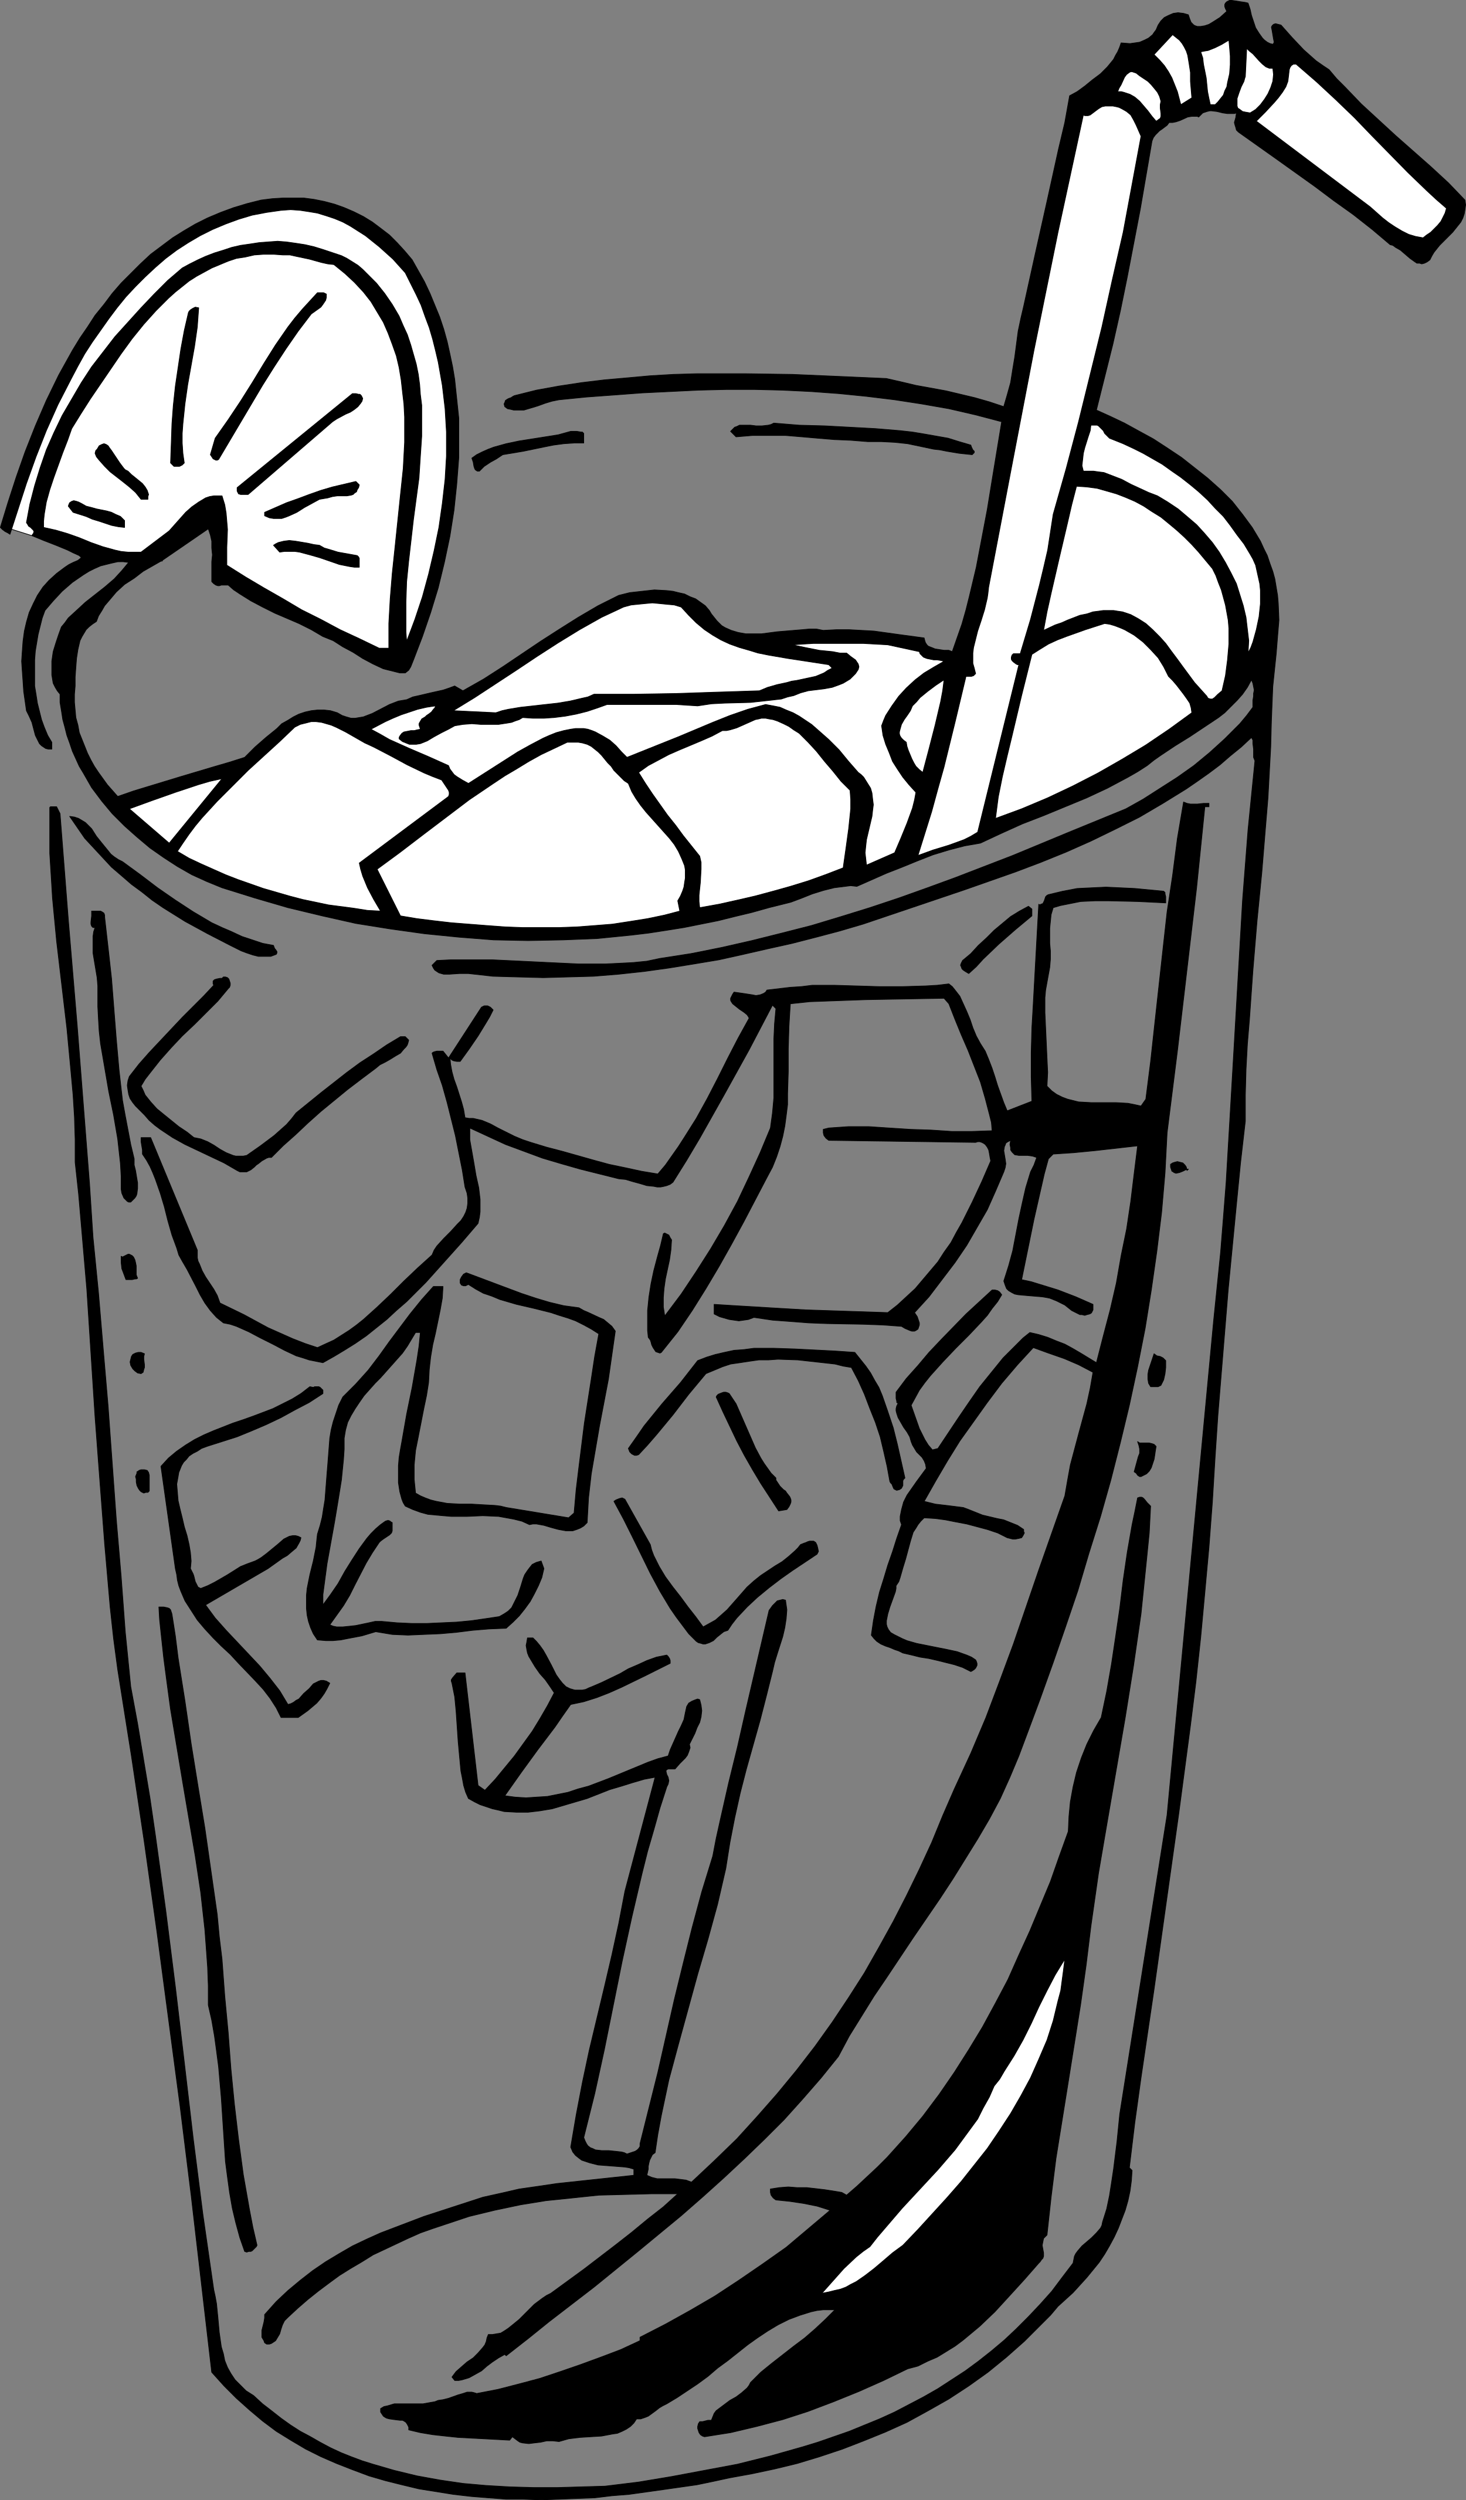 <?xml version="1.0" encoding="UTF-8" standalone="no"?>
<svg
   version="1.0"
   width="91.332mm"
   height="155.754mm"
   id="svg48"
   sodipodi:docname="Iced Tea 2.wmf"
   xmlns:inkscape="http://www.inkscape.org/namespaces/inkscape"
   xmlns:sodipodi="http://sodipodi.sourceforge.net/DTD/sodipodi-0.dtd"
   xmlns="http://www.w3.org/2000/svg"
   xmlns:svg="http://www.w3.org/2000/svg">
  <rect width="100%" height="100%" fill="#808080" stroke="none"/>
  <sodipodi:namedview
     id="namedview48"
     pagecolor="#ffffff"
     bordercolor="#000000"
     borderopacity="0.25"
     inkscape:showpageshadow="2"
     inkscape:pageopacity="0.0"
     inkscape:pagecheckerboard="0"
     inkscape:deskcolor="#d1d1d1"
     inkscape:document-units="mm" />
  <defs
     id="defs1">
    <pattern
       id="WMFhbasepattern"
       patternUnits="userSpaceOnUse"
       width="6"
       height="6"
       x="0"
       y="0" />
  </defs>
  <path
     style="fill:#ffffff;fill-opacity:1;fill-rule:evenodd;stroke:#000000;stroke-width:0.162px;stroke-linecap:round;stroke-linejoin:round;stroke-miterlimit:4;stroke-dasharray:none;stroke-opacity:1"
     d="m 7.515,126.122 -5.656,-1.778 v 0 -0.323 l 0.162,-0.485 v -0.646 l 0.162,-0.646 0.323,-0.97 0.162,-0.97 0.323,-1.293 0.323,-1.293 0.485,-1.454 0.485,-1.454 0.323,-1.778 0.646,-1.778 0.485,-1.778 0.646,-1.939 0.646,-1.939 1.616,-4.04 1.778,-4.363 1.939,-4.363 2.262,-4.363 2.424,-4.525 2.747,-4.363 2.909,-4.201 1.616,-1.939 1.616,-1.939 1.778,-1.939 1.616,-1.778 1.616,-1.616 1.616,-1.616 1.616,-1.616 1.454,-1.293 1.616,-1.454 1.454,-1.131 1.454,-1.293 1.454,-0.97 2.909,-1.939 2.747,-1.778 2.586,-1.293 2.424,-1.131 2.586,-0.97 2.101,-0.646 2.262,-0.485 2.101,-0.323 1.939,-0.162 h 1.939 1.616 l 1.778,0.162 1.778,0.162 1.939,0.323 1.939,0.323 2.101,0.323 1.939,0.485 1.939,0.646 2.101,0.646 1.939,0.808 1.939,0.97 1.778,0.97 1.616,1.293 1.616,1.293 1.293,1.454 1.293,1.616 1.131,1.778 0.97,1.778 1.131,2.262 0.97,2.262 1.131,2.424 1.131,2.585 1.131,2.747 1.131,2.909 0.97,3.07 0.808,3.07 0.808,3.232 0.808,3.232 0.485,3.232 0.323,3.393 0.162,3.393 v 3.232 l -0.323,3.393 -0.323,3.555 -0.485,3.393 -1.293,7.272 -1.293,7.11 -0.646,3.393 -0.808,3.232 -0.646,3.07 -0.646,2.909 -0.646,2.585 -0.646,2.424 -0.323,0.97 -0.162,0.97 -0.323,0.97 -0.323,0.808 -0.162,0.646 -0.162,0.646 -0.323,0.323 -0.162,0.485 -0.162,0.162 -0.323,0.162 -0.323,0.323 H 95.913 94.944 l -1.293,-0.162 -1.454,-0.323 -1.454,-0.323 -3.232,-1.131 -3.232,-1.293 -1.454,-0.485 -1.293,-0.646 -0.97,-0.485 -0.97,-0.323 -0.162,-0.162 -0.323,-0.162 v 0 H 78.945 L 49.371,95.258 Z"
     id="path1" />
  <path
     style="fill:#000000;fill-opacity:1;fill-rule:evenodd;stroke:#000000;stroke-width:0.162px;stroke-linecap:round;stroke-linejoin:round;stroke-miterlimit:4;stroke-dasharray:none;stroke-opacity:1"
     d="m 18.666,130.808 -1.454,-0.646 -1.293,-0.646 -2.747,-1.131 -2.909,-1.131 -2.747,-1.131 0.162,-0.323 0.162,-0.162 0.162,-0.485 -0.162,-0.323 -0.323,-0.323 -0.323,-0.323 -0.485,-0.323 -0.162,-0.323 -0.323,-0.485 0.808,-4.363 1.131,-4.363 1.293,-4.201 1.454,-4.201 1.778,-4.04 1.939,-4.04 2.262,-3.878 2.262,-3.878 2.424,-3.717 2.747,-3.555 2.747,-3.555 3.071,-3.393 3.071,-3.393 3.071,-3.232 3.232,-3.232 3.394,-2.909 1.778,-0.97 1.939,-0.97 1.778,-0.808 2.101,-0.808 2.101,-0.646 1.939,-0.646 2.101,-0.485 2.262,-0.323 2.101,-0.323 2.101,-0.162 2.262,-0.162 2.101,0.162 2.262,0.323 2.101,0.323 2.101,0.485 2.101,0.646 1.454,0.485 1.454,0.485 1.454,0.485 1.293,0.646 1.293,0.808 1.293,0.808 1.131,0.97 1.131,1.131 2.101,2.101 1.939,2.424 1.778,2.585 1.616,2.747 0.97,2.262 0.97,2.101 0.808,2.424 0.646,2.262 0.646,2.262 0.485,2.424 0.323,2.424 0.162,2.262 0.323,2.585 v 2.262 5.009 l -0.323,4.848 -0.323,5.009 -1.293,9.695 -1.131,9.857 -0.485,4.848 -0.162,4.848 v 4.686 2.262 l 0.162,2.262 1.939,-5.171 1.778,-5.333 1.454,-5.333 1.293,-5.494 1.131,-5.494 0.808,-5.656 0.646,-5.656 0.323,-5.494 v -5.656 l -0.323,-5.494 -0.323,-2.747 -0.323,-2.747 -0.485,-2.747 -0.485,-2.747 -0.646,-2.747 -0.646,-2.585 -0.808,-2.747 -0.97,-2.585 -0.97,-2.747 -1.131,-2.424 -1.293,-2.585 -1.293,-2.585 -2.909,-3.232 -1.616,-1.454 -1.616,-1.454 -1.616,-1.293 -1.616,-1.293 -1.778,-1.131 -1.778,-1.131 -1.778,-0.97 -1.939,-0.808 -1.939,-0.646 -2.101,-0.646 -1.939,-0.323 -2.101,-0.323 -2.262,-0.162 -2.262,0.162 -3.394,0.485 -3.394,0.646 -3.232,0.97 -3.071,1.131 -3.071,1.293 -2.909,1.454 -2.747,1.616 -2.747,1.778 -2.586,1.939 -2.424,2.101 -2.424,2.262 -2.262,2.262 -2.262,2.424 -2.101,2.585 -1.939,2.585 -1.939,2.747 -1.939,2.747 -1.778,2.747 -1.616,2.909 -1.616,3.07 -3.071,5.979 -2.747,6.14 -2.424,6.14 -2.262,6.302 -1.939,5.979 -1.939,5.979 -0.485,-0.323 -0.646,-0.323 -0.646,-0.485 -0.485,-0.485 1.778,-5.817 1.939,-5.979 2.101,-5.979 2.424,-6.14 2.586,-5.979 2.909,-5.979 1.616,-2.909 1.616,-2.909 1.778,-2.909 1.778,-2.585 1.778,-2.747 2.101,-2.585 1.939,-2.585 2.101,-2.424 2.262,-2.262 2.262,-2.262 2.424,-2.262 2.586,-1.939 2.586,-1.939 2.586,-1.616 2.747,-1.616 2.909,-1.454 3.071,-1.293 3.071,-1.131 3.232,-0.97 3.232,-0.808 2.586,-0.323 2.586,-0.162 h 2.424 2.424 l 2.424,0.323 2.424,0.485 2.424,0.646 2.262,0.808 2.262,0.97 2.262,1.131 2.101,1.293 1.939,1.454 2.101,1.616 1.778,1.778 1.778,1.939 1.778,2.101 1.454,2.585 1.454,2.585 1.293,2.747 1.131,2.747 1.131,2.747 0.97,2.909 0.808,2.909 0.646,2.909 0.646,3.07 0.485,2.909 0.323,3.07 0.323,3.07 0.323,3.07 v 3.07 3.07 3.07 l -0.485,6.302 -0.646,6.14 -0.97,6.14 -1.293,6.14 -1.454,5.979 -1.778,5.817 -1.939,5.656 -2.101,5.494 -0.323,0.808 -0.323,0.808 -0.485,0.808 -0.808,0.646 h -1.293 l -1.293,-0.323 -1.293,-0.323 -1.293,-0.323 -2.424,-1.131 -2.424,-1.293 -2.262,-1.454 -2.424,-1.293 -2.262,-1.454 -2.424,-0.97 -2.747,-1.616 -2.909,-1.454 -5.656,-2.424 -2.909,-1.454 -2.747,-1.454 -2.586,-1.616 -1.454,-0.97 -1.293,-1.131 h -0.646 -0.485 -0.485 l -0.485,0.162 h -0.323 l -0.485,-0.162 -0.485,-0.323 -0.485,-0.485 v -3.07 -1.616 l 0.162,-1.616 -0.162,-1.616 v -1.616 l -0.323,-1.454 -0.485,-1.454 -10.828,7.433 v 0.162 H 38.058 37.897 36.604 35.473 l -1.616,-0.162 h -1.616 l -7.272,-0.485 -1.778,-0.162 -1.454,-0.162 h -1.293 l -0.97,-0.162 h -0.323 l -0.323,-0.162 z"
     id="path2" />
  <path
     style="fill:#000000;fill-opacity:1;fill-rule:evenodd;stroke:#000000;stroke-width:0.162px;stroke-linecap:round;stroke-linejoin:round;stroke-miterlimit:4;stroke-dasharray:none;stroke-opacity:1"
     d="m 38.22,131.939 -2.262,1.293 -2.262,1.293 -2.101,1.616 -2.262,1.454 -1.939,1.778 -1.778,2.101 -0.97,1.131 -0.646,1.131 -0.808,1.293 -0.485,1.293 -0.97,0.646 -0.808,0.646 -0.646,0.646 -0.485,0.808 -0.485,0.808 -0.485,0.97 -0.485,2.101 -0.323,2.101 -0.162,2.101 -0.162,2.262 v 2.101 l -0.162,1.939 v 1.939 l 0.162,1.778 0.162,1.778 0.485,1.778 0.323,1.778 0.646,1.616 0.646,1.616 0.646,1.616 0.808,1.616 0.808,1.454 0.97,1.454 2.101,2.909 2.424,2.747 3.717,-1.293 3.717,-1.131 7.434,-2.262 7.596,-2.262 3.879,-1.131 3.555,-1.131 2.424,-2.424 2.586,-2.262 2.586,-2.101 1.131,-1.131 1.454,-0.808 1.293,-0.808 1.293,-0.646 1.454,-0.485 1.454,-0.323 1.454,-0.162 h 1.616 l 1.454,0.162 1.616,0.485 1.131,0.646 0.97,0.323 1.131,0.323 h 0.97 l 0.97,-0.162 0.97,-0.162 2.101,-0.808 4.04,-2.101 2.101,-0.808 0.97,-0.162 0.97,-0.162 1.454,-0.646 1.454,-0.323 2.747,-0.646 2.909,-0.646 1.454,-0.485 1.293,-0.485 1.939,1.131 4.848,-2.747 4.525,-2.909 8.888,-5.979 4.525,-2.909 4.363,-2.747 4.687,-2.747 4.848,-2.424 2.586,-0.646 2.909,-0.323 2.909,-0.323 2.909,0.162 1.454,0.162 1.293,0.323 1.454,0.323 1.293,0.646 1.293,0.485 1.131,0.808 1.131,0.808 0.97,1.131 0.485,0.808 0.646,0.808 0.646,0.808 0.646,0.646 0.485,0.485 0.808,0.485 1.454,0.646 1.616,0.485 1.778,0.323 h 1.778 1.939 l 3.717,-0.485 3.879,-0.323 1.939,-0.162 1.778,-0.162 h 1.616 l 1.616,0.323 3.071,-0.162 h 3.071 l 2.909,0.162 2.909,0.162 5.818,0.808 5.979,0.808 0.162,0.646 0.162,0.485 0.323,0.485 0.323,0.323 0.808,0.323 0.808,0.323 2.101,0.323 h 1.131 l 0.808,0.323 1.131,-3.232 1.131,-3.232 0.97,-3.393 0.808,-3.232 1.616,-6.787 1.293,-6.787 1.293,-6.787 1.131,-6.948 2.262,-13.735 -6.141,-1.616 -6.303,-1.454 -6.464,-1.131 -6.303,-0.97 -6.626,-0.808 -6.464,-0.646 -6.626,-0.485 -6.626,-0.323 -6.626,-0.162 h -6.626 l -6.626,0.162 -6.626,0.323 -6.626,0.323 -6.464,0.485 -6.626,0.485 -6.464,0.646 -1.616,0.323 -1.616,0.485 -1.778,0.646 -1.616,0.485 -1.616,0.485 h -1.616 -0.808 l -0.646,-0.162 -0.808,-0.162 -0.646,-0.485 -0.162,-0.646 0.162,-0.323 0.162,-0.485 0.485,-0.323 0.323,-0.162 0.485,-0.162 0.485,-0.323 0.323,-0.162 5.171,-1.293 5.333,-0.97 5.333,-0.808 5.333,-0.646 5.495,-0.485 5.333,-0.485 5.495,-0.323 5.656,-0.162 h 5.495 5.495 l 11.312,0.162 11.151,0.485 10.989,0.485 3.555,0.808 3.394,0.808 7.111,1.293 3.394,0.808 3.394,0.808 3.394,0.97 3.394,1.131 0.808,-2.747 0.808,-2.909 0.485,-3.07 0.485,-2.909 0.808,-6.14 0.646,-3.07 0.646,-2.747 2.747,-12.443 2.747,-12.281 2.747,-12.443 1.454,-6.14 1.131,-6.302 1.778,-0.97 1.778,-1.293 1.778,-1.454 1.939,-1.454 1.616,-1.616 1.454,-1.778 0.485,-0.97 0.485,-0.808 0.485,-1.131 0.323,-0.97 2.101,0.162 1.131,-0.162 1.131,-0.162 1.131,-0.485 0.97,-0.485 0.97,-0.808 0.323,-0.485 0.485,-0.646 0.485,-1.131 0.646,-0.97 0.808,-0.808 0.97,-0.485 1.131,-0.485 1.131,-0.162 1.293,0.162 1.131,0.323 0.323,0.97 0.323,0.808 0.646,0.646 0.323,0.162 0.485,0.162 h 0.808 l 0.97,-0.162 0.97,-0.323 0.808,-0.485 1.778,-1.131 1.616,-1.454 -0.323,-0.646 -0.162,-0.485 V 1.05 l 0.162,-0.323 0.323,-0.323 0.323,-0.162 0.323,-0.162 h 0.485 l 1.131,0.162 0.97,0.162 1.131,0.162 0.646,0.162 0.485,1.454 0.323,1.454 0.485,1.454 0.485,1.454 0.808,1.293 0.808,1.131 0.485,0.485 0.646,0.485 0.646,0.323 0.646,0.162 0.162,-0.162 0.162,-0.323 -0.162,-0.808 -0.323,-1.939 -0.162,-0.808 0.162,-0.323 0.162,-0.162 0.162,-0.162 0.485,-0.162 0.646,0.162 0.646,0.162 2.586,2.909 2.747,2.909 1.454,1.293 1.454,1.293 1.616,1.131 1.454,0.97 1.778,2.101 1.939,1.939 3.879,4.04 4.04,3.717 4.04,3.717 8.242,7.272 4.202,3.878 3.879,4.04 0.162,1.131 -0.162,1.131 -0.162,0.97 -0.323,0.97 -0.485,0.97 -0.646,0.808 -1.293,1.616 -1.616,1.616 -1.454,1.454 -1.293,1.616 -0.485,0.808 -0.485,0.97 -0.646,0.485 -0.646,0.323 -0.646,0.162 -0.485,-0.162 h -0.646 l -0.485,-0.323 -1.131,-0.808 -1.131,-0.97 -1.131,-0.97 -1.131,-0.646 -0.646,-0.485 -0.646,-0.162 -4.202,-3.555 -4.525,-3.555 -4.525,-3.232 -4.525,-3.393 -9.05,-6.464 -8.888,-6.302 -0.485,-0.485 -0.162,-0.646 -0.162,-0.485 -0.162,-0.646 0.323,-1.131 0.162,-1.131 -0.485,0.162 h -0.485 -1.131 l -1.131,-0.162 -1.293,-0.323 -1.293,-0.162 h -0.485 l -0.646,0.162 -0.485,0.162 -0.485,0.162 -0.485,0.485 -0.485,0.485 -0.323,-0.162 h -0.323 -0.97 l -0.97,0.162 -1.778,0.808 -0.97,0.323 -0.808,0.162 h -0.808 l -0.485,0.646 -1.293,0.97 -0.485,0.323 -0.485,0.485 -0.485,0.485 -0.485,0.646 -0.323,0.808 -2.747,15.998 -3.071,15.998 -1.616,7.918 -1.778,7.918 -1.939,7.756 -1.939,7.756 3.232,1.454 3.394,1.616 3.232,1.777 3.555,1.939 3.232,2.101 3.394,2.262 3.071,2.424 3.071,2.424 3.071,2.747 2.747,2.747 2.424,3.07 2.262,3.07 0.97,1.616 0.97,1.616 0.808,1.778 0.808,1.616 0.646,1.939 0.646,1.778 0.485,1.778 0.323,1.939 0.323,1.939 0.162,1.939 0.162,3.878 -0.323,3.878 -0.323,4.04 -0.808,7.756 -0.162,4.04 -0.162,4.04 -0.162,6.14 -0.323,5.979 -0.323,5.979 -0.485,5.817 -0.97,11.796 -1.131,11.473 -0.97,11.635 -0.808,11.473 -0.485,5.817 -0.323,5.979 -0.162,5.979 v 6.14 l -1.131,9.857 -0.97,9.857 -1.939,20.037 -1.616,19.714 -0.808,9.857 -0.646,9.695 -0.646,10.665 -0.808,10.665 -0.97,10.665 -0.97,10.503 -1.131,10.503 -1.293,10.342 -2.747,20.684 -2.909,20.684 -2.909,20.684 -3.071,20.845 -1.454,10.503 -1.293,10.665 0.646,0.646 -0.162,2.424 -0.323,2.424 -0.485,2.262 -0.646,2.262 -0.808,2.101 -0.808,2.101 -0.97,2.101 -1.131,2.101 -1.131,1.939 -1.293,1.939 -1.454,1.778 -1.454,1.778 -1.616,1.778 -1.616,1.778 -1.778,1.616 -1.778,1.616 -1.778,2.101 -2.101,2.101 -4.04,4.04 -4.202,3.717 -4.363,3.555 -4.525,3.232 -4.687,3.07 -4.848,2.747 -5.01,2.747 -5.01,2.262 -5.171,2.101 -5.01,1.939 -5.333,1.778 -5.333,1.616 -5.333,1.293 -5.333,1.131 -5.333,0.97 -3.717,0.808 -3.879,0.808 -7.919,1.131 -8.08,1.131 -4.04,0.323 -4.04,0.485 -4.202,0.162 -4.202,0.162 -4.202,0.162 -4.202,-0.162 h -4.04 l -4.202,-0.323 -4.04,-0.323 -4.202,-0.485 -4.04,-0.646 -4.04,-0.646 -4.04,-0.97 -3.879,-0.97 -3.879,-1.131 -3.879,-1.454 -3.717,-1.454 -3.717,-1.616 -3.555,-1.778 -3.555,-2.101 -3.394,-2.101 -3.232,-2.424 -3.071,-2.585 -3.071,-2.747 -2.909,-2.909 -2.909,-3.232 -4.848,-41.691 -2.586,-20.845 -2.747,-20.684 -2.747,-20.684 -2.909,-20.684 -3.071,-20.522 -3.232,-20.36 -0.97,-7.272 -0.808,-7.433 -1.293,-14.866 -1.131,-14.866 -1.131,-15.028 -1.939,-30.056 -1.293,-15.028 -0.646,-7.433 -0.808,-7.433 v -5.332 l -0.162,-5.333 -0.323,-5.171 -0.485,-5.332 -0.97,-10.342 -2.424,-20.522 -0.97,-10.18 -0.323,-5.332 -0.323,-5.171 v -5.171 -5.332 -0.323 l 0.162,-0.162 h 0.485 0.97 l 0.808,1.616 1.939,24.885 2.101,25.047 1.939,24.885 0.97,12.443 0.808,12.443 1.293,13.089 1.131,13.412 1.131,13.25 0.97,13.412 0.97,13.412 1.131,13.25 0.97,13.089 1.293,12.927 1.616,8.726 1.454,8.726 1.454,8.726 1.293,8.888 2.424,17.613 2.262,17.937 2.101,17.775 2.101,17.937 2.262,17.775 2.586,17.937 0.323,1.454 0.323,1.778 0.323,3.232 0.323,3.555 0.485,3.393 0.485,1.616 0.323,1.616 0.646,1.616 0.808,1.454 0.97,1.454 1.293,1.293 1.293,1.293 1.778,1.131 2.101,1.939 2.101,1.616 2.262,1.778 2.262,1.616 2.262,1.454 2.424,1.293 2.262,1.293 2.424,1.293 2.424,1.131 2.424,0.97 2.586,0.97 2.586,0.808 5.01,1.454 5.333,1.293 5.333,0.97 5.495,0.808 5.495,0.485 5.495,0.323 5.656,0.162 h 5.656 l 5.495,-0.162 5.656,-0.162 7.919,-0.97 7.757,-1.293 7.757,-1.454 7.757,-1.454 7.757,-1.939 7.434,-2.101 3.717,-1.131 3.717,-1.293 3.717,-1.293 3.555,-1.454 3.555,-1.454 3.555,-1.616 3.394,-1.778 3.394,-1.778 3.394,-1.939 3.232,-2.101 3.232,-2.101 3.071,-2.262 3.071,-2.424 3.071,-2.585 2.747,-2.585 2.909,-2.909 2.747,-2.909 2.747,-3.07 2.424,-3.232 2.586,-3.393 0.162,-0.808 0.162,-0.808 0.323,-0.646 0.485,-0.646 0.97,-1.131 2.262,-1.939 1.131,-1.131 0.97,-1.131 0.323,-0.646 0.162,-0.808 0.97,-3.07 0.646,-3.07 0.485,-3.07 0.485,-3.232 0.808,-6.464 0.323,-3.232 0.323,-3.232 11.151,-70.454 10.989,-116.669 0.808,-7.918 0.808,-7.918 0.646,-8.08 0.646,-8.241 0.97,-16.482 0.97,-16.644 0.97,-16.805 0.97,-16.644 1.293,-16.644 0.808,-8.08 0.808,-8.08 -0.323,-0.808 v -0.646 -1.293 l -0.162,-1.293 v -0.808 l -0.323,-0.646 -2.424,2.262 -2.586,2.101 -2.424,2.101 -2.586,1.939 -2.747,1.939 -2.586,1.778 -5.495,3.393 -5.495,3.232 -5.818,2.909 -5.656,2.747 -5.818,2.585 -5.979,2.424 -5.979,2.262 -11.959,4.201 -11.959,4.04 -11.959,4.04 -5.495,1.616 -5.495,1.454 -5.656,1.454 -5.818,1.293 -5.656,1.293 -5.818,1.293 -5.818,0.97 -5.979,0.97 -5.818,0.808 -5.979,0.646 -5.979,0.485 -5.979,0.162 -5.818,0.162 -5.979,-0.162 -5.818,-0.162 -5.818,-0.646 h -1.131 -0.97 l -2.424,0.162 h -1.293 l -1.131,-0.323 -0.485,-0.323 -0.485,-0.323 -0.323,-0.485 -0.323,-0.646 1.131,-1.131 3.232,-0.162 h 3.232 6.626 l 6.787,0.323 6.626,0.323 6.787,0.323 h 3.232 3.232 l 3.394,-0.162 3.071,-0.162 3.232,-0.323 3.071,-0.646 7.272,-1.131 7.272,-1.454 7.111,-1.616 7.111,-1.778 6.949,-1.778 6.949,-2.101 6.787,-2.101 6.787,-2.262 6.787,-2.424 6.626,-2.424 13.413,-5.171 13.252,-5.494 13.413,-5.494 4.04,-2.262 4.04,-2.585 4.04,-2.585 3.879,-2.747 3.717,-3.07 3.555,-3.232 3.555,-3.555 1.616,-1.939 1.454,-1.939 v -0.808 -0.808 l 0.162,-0.97 v -0.646 l 0.162,-0.808 -0.162,-0.808 -0.162,-0.808 -0.323,-0.808 -0.97,1.778 -1.131,1.616 -1.293,1.454 -1.454,1.454 -1.454,1.454 -1.454,1.131 -3.394,2.262 -3.394,2.262 -3.394,2.101 -3.394,2.262 -1.616,1.131 -1.616,1.293 -2.262,1.454 -2.262,1.293 -2.424,1.293 -2.424,1.293 -4.848,2.262 -10.181,4.201 -5.01,1.939 -5.01,2.262 -4.848,2.262 -3.717,0.646 -3.717,0.97 -3.717,1.131 -3.717,1.454 -3.555,1.454 -3.717,1.454 -6.949,3.07 -1.454,-0.162 -1.293,0.162 -1.293,0.162 -1.293,0.162 -2.586,0.646 -2.586,0.808 -2.424,0.97 -2.586,0.97 -2.586,0.646 -2.586,0.646 -4.04,1.131 -4.04,0.97 -3.879,0.97 -4.04,0.808 -4.04,0.808 -4.04,0.646 -4.202,0.646 -4.04,0.485 -8.08,0.808 -8.08,0.323 -8.242,0.162 -8.08,-0.162 -8.242,-0.646 -8.08,-0.808 -8.08,-1.131 -8.08,-1.293 -7.919,-1.778 -8.08,-1.939 -7.757,-2.262 -7.757,-2.424 -3.555,-1.454 -3.555,-1.616 -3.394,-1.939 -3.232,-2.101 -3.232,-2.262 -3.071,-2.585 -2.909,-2.585 -2.909,-2.909 -2.424,-2.909 -2.424,-3.232 -1.939,-3.393 -0.97,-1.616 -0.808,-1.778 -0.808,-1.778 -0.646,-1.939 -0.646,-1.778 -0.485,-1.939 -0.485,-1.778 -0.323,-2.101 -0.323,-1.939 v -1.939 l -0.646,-0.808 -0.485,-0.808 -0.485,-0.97 -0.162,-0.97 -0.162,-0.97 v -1.131 -2.101 l 0.323,-2.262 0.646,-2.101 0.646,-1.939 0.646,-1.778 0.808,-0.97 0.808,-1.131 1.939,-1.778 2.101,-1.939 2.262,-1.778 2.262,-1.778 2.262,-1.939 1.778,-1.939 0.808,-0.97 0.808,-0.97 -1.293,-0.162 H 27.715 l -1.454,0.323 -1.293,0.323 -1.293,0.323 -1.454,0.646 -1.293,0.646 -1.293,0.808 -2.586,1.778 -2.424,2.101 -2.101,2.262 -1.939,2.262 -0.646,1.778 -0.485,1.939 -0.485,1.939 -0.323,1.939 -0.323,1.939 -0.162,2.101 v 2.101 1.939 2.101 l 0.323,1.939 0.323,2.101 0.485,1.939 0.485,1.939 0.646,1.778 0.808,1.939 0.97,1.616 v 1.616 h -0.808 l -0.646,-0.162 -0.485,-0.323 -0.485,-0.323 -0.485,-0.485 -0.323,-0.646 -0.646,-1.293 -0.808,-3.07 -0.646,-1.454 -0.646,-1.293 -0.646,-4.525 -0.162,-2.424 -0.162,-2.262 -0.162,-2.424 0.162,-2.424 0.162,-2.262 0.323,-2.424 0.485,-2.101 0.646,-2.262 0.97,-2.101 0.97,-1.939 1.293,-1.939 1.454,-1.616 1.778,-1.616 1.939,-1.454 0.97,-0.646 0.97,-0.485 1.131,-0.485 0.808,-0.646 -0.485,-0.485 z"
     id="path3" />
  <path
     style="fill:#ffffff;fill-opacity:1;fill-rule:evenodd;stroke:#000000;stroke-width:0.162px;stroke-linecap:round;stroke-linejoin:round;stroke-miterlimit:4;stroke-dasharray:none;stroke-opacity:1"
     d="m 78.622,62.293 2.586,2.101 2.262,2.101 2.101,2.262 1.778,2.262 1.454,2.424 1.454,2.424 1.131,2.585 0.97,2.585 0.97,2.747 0.646,2.747 0.485,2.909 0.323,2.909 0.323,2.747 0.162,3.07 v 5.979 l -0.323,6.14 -0.646,6.14 -1.293,12.443 -0.646,6.14 -0.485,5.979 -0.162,2.909 -0.162,2.909 v 2.909 2.909 h -2.262 l -4.687,-2.262 -4.525,-2.101 -4.525,-2.424 -4.525,-2.262 -4.363,-2.585 -4.525,-2.585 -4.363,-2.585 -4.363,-2.747 v -2.101 -2.101 l 0.162,-4.201 -0.162,-1.939 -0.162,-1.939 -0.323,-1.939 -0.646,-2.101 h -0.97 -0.97 l -0.97,0.162 -0.97,0.323 -0.808,0.485 -0.808,0.485 -1.616,1.131 -1.454,1.293 -1.293,1.454 -1.293,1.454 -1.293,1.454 -6.626,5.009 h -1.616 -1.454 l -1.616,-0.162 -1.454,-0.323 -2.909,-0.808 -2.747,-0.97 -2.747,-1.131 -2.747,-0.97 -2.747,-0.808 -1.454,-0.323 -1.454,-0.323 v -1.454 l 0.162,-1.616 0.485,-2.909 0.808,-2.909 0.97,-2.909 2.101,-5.817 1.131,-2.909 0.97,-2.747 2.101,-3.393 2.262,-3.555 2.424,-3.555 2.424,-3.555 2.424,-3.555 2.586,-3.555 2.747,-3.393 2.909,-3.232 2.909,-2.909 1.616,-1.454 1.616,-1.293 1.616,-1.293 1.778,-1.131 1.778,-0.97 1.778,-0.97 1.939,-0.808 1.939,-0.808 1.939,-0.646 2.101,-0.323 2.101,-0.485 2.262,-0.162 h 2.262 l 2.262,0.162 h 1.616 l 1.454,0.323 3.071,0.646 2.909,0.808 1.454,0.323 z"
     id="path4" />
  <path
     style="fill:#000000;fill-opacity:1;fill-rule:evenodd;stroke:#000000;stroke-width:0.162px;stroke-linecap:round;stroke-linejoin:round;stroke-miterlimit:4;stroke-dasharray:none;stroke-opacity:1"
     d="m 228.592,104.792 0.162,0.485 0.162,0.323 0.162,0.323 0.323,0.323 v 0.323 l -0.162,0.162 -0.323,0.323 -3.071,-0.323 -2.909,-0.485 -1.616,-0.323 -1.454,-0.162 -3.071,-0.646 -3.071,-0.646 -3.071,-0.323 -3.071,-0.162 h -3.232 l -4.04,-0.323 -3.879,-0.162 -3.879,-0.323 -3.717,-0.323 -3.879,-0.323 h -3.879 -3.879 l -3.879,0.323 -1.293,-1.293 0.485,-0.485 0.485,-0.485 0.485,-0.162 0.646,-0.323 h 1.131 1.454 l 1.293,0.162 h 1.454 l 1.454,-0.162 0.646,-0.162 0.646,-0.323 5.979,0.485 5.979,0.162 5.979,0.323 5.979,0.323 5.818,0.485 2.909,0.323 2.909,0.485 2.747,0.485 2.747,0.485 2.586,0.808 z"
     id="path5" />
  <path
     style="fill:#ffffff;fill-opacity:1;fill-rule:evenodd;stroke:#000000;stroke-width:0.162px;stroke-linecap:round;stroke-linejoin:round;stroke-miterlimit:4;stroke-dasharray:none;stroke-opacity:1"
     d="m 262.045,103.499 2.424,0.97 2.424,1.131 2.262,1.131 2.262,1.293 2.262,1.293 2.262,1.616 2.101,1.454 2.262,1.778 1.939,1.616 2.101,1.939 1.778,1.939 1.939,1.939 1.616,2.101 1.616,2.262 1.616,2.101 1.454,2.424 0.646,1.131 0.646,1.454 0.323,1.454 0.323,1.454 0.323,1.454 0.162,1.616 v 1.454 1.616 l -0.323,3.07 -0.646,3.07 -0.808,2.909 -0.485,1.293 -0.646,1.293 0.162,-2.909 -0.323,-2.747 -0.323,-2.747 -0.646,-2.747 -0.808,-2.585 -0.808,-2.585 -1.293,-2.585 -1.293,-2.424 -1.454,-2.424 -1.616,-2.262 -1.939,-2.262 -1.778,-1.939 -2.262,-1.939 -2.101,-1.778 -2.424,-1.616 -2.424,-1.454 -2.101,-0.808 -4.202,-1.939 -2.101,-1.131 -2.101,-0.808 -2.101,-0.808 -1.293,-0.162 -1.131,-0.162 h -1.293 -1.131 l -0.323,-1.293 0.162,-1.454 0.162,-1.454 0.323,-1.293 0.808,-2.585 0.485,-1.454 0.162,-1.293 h 0.646 0.323 0.485 l 0.323,0.162 0.485,0.485 0.646,0.646 0.323,0.646 0.646,0.646 0.485,0.485 z"
     id="path6" />
  <path
     style="fill:#000000;fill-opacity:1;fill-rule:evenodd;stroke:#000000;stroke-width:0.162px;stroke-linecap:round;stroke-linejoin:round;stroke-miterlimit:4;stroke-dasharray:none;stroke-opacity:1"
     d="m 137.446,102.045 v 2.262 h -2.262 l -2.424,0.162 -2.424,0.323 -2.424,0.485 -4.687,0.97 -4.848,0.808 -1.454,0.97 -1.454,0.808 -1.454,0.97 -0.485,0.485 -0.646,0.646 h -0.485 l -0.485,-0.323 -0.162,-0.323 -0.162,-0.485 -0.162,-0.97 -0.162,-0.485 -0.162,-0.485 1.131,-0.808 1.293,-0.646 1.454,-0.646 1.293,-0.485 2.909,-0.808 3.071,-0.646 3.071,-0.485 3.071,-0.485 3.071,-0.485 2.909,-0.808 h 1.454 l 0.97,0.162 h 0.323 z"
     id="path7" />
  <path
     style="fill:#ffffff;fill-opacity:1;fill-rule:evenodd;stroke:#000000;stroke-width:0.162px;stroke-linecap:round;stroke-linejoin:round;stroke-miterlimit:4;stroke-dasharray:none;stroke-opacity:1"
     d="m 285.478,133.878 0.808,1.616 0.646,1.778 0.646,1.616 0.485,1.778 0.485,1.778 0.323,1.778 0.323,1.778 0.162,1.939 v 3.717 l -0.323,3.717 -0.485,3.717 -0.808,3.555 -0.97,0.808 -0.808,0.808 -0.485,0.323 h -0.485 l -0.485,-0.162 -0.162,-0.162 -0.162,-0.323 -1.454,-1.616 -1.454,-1.616 -2.747,-3.717 -1.293,-1.778 -1.454,-1.939 -1.293,-1.778 -1.454,-1.616 -1.616,-1.616 -1.616,-1.454 -1.778,-1.131 -1.778,-0.97 -0.97,-0.323 -0.97,-0.323 -1.131,-0.162 -0.97,-0.162 h -1.293 -1.131 l -1.131,0.162 -1.293,0.162 -1.454,0.485 -1.616,0.323 -2.909,1.131 -1.454,0.646 -1.454,0.485 -2.747,1.293 0.808,-4.363 0.97,-4.363 1.939,-8.403 1.939,-8.241 0.97,-4.201 1.131,-4.363 2.424,0.162 2.424,0.323 2.262,0.646 2.262,0.646 2.101,0.808 2.262,0.97 2.101,1.131 1.939,1.293 2.101,1.293 1.778,1.454 1.939,1.616 1.778,1.616 1.778,1.778 1.616,1.778 1.616,1.939 z"
     id="path8" />
  <path
     style="fill:#000000;fill-opacity:1;fill-rule:evenodd;stroke:#000000;stroke-width:0.162px;stroke-linecap:round;stroke-linejoin:round;stroke-miterlimit:4;stroke-dasharray:none;stroke-opacity:1"
     d="m 28.847,202.878 4.202,3.07 4.04,3.07 4.202,2.909 4.202,2.747 4.363,2.585 2.424,1.131 2.262,0.97 2.424,1.131 2.424,0.808 2.424,0.808 2.586,0.485 0.162,0.485 0.162,0.323 0.162,0.162 0.323,0.485 v 0.323 l -0.162,0.323 -1.293,0.485 h -1.454 -1.454 l -1.293,-0.323 -1.454,-0.485 -1.293,-0.485 -2.586,-1.293 -5.333,-2.747 -5.333,-2.909 -5.171,-3.232 -2.586,-1.778 -2.424,-1.939 -2.424,-1.778 -2.424,-2.101 -2.262,-1.939 -2.101,-2.262 -2.101,-2.262 -2.101,-2.262 -1.778,-2.585 -1.778,-2.585 1.131,0.162 0.97,0.323 0.808,0.485 0.808,0.485 0.808,0.808 0.646,0.646 1.131,1.778 1.293,1.616 1.454,1.778 0.646,0.808 0.808,0.646 0.97,0.646 z"
     id="path9" />
  <path
     style="fill:#000000;fill-opacity:1;fill-rule:evenodd;stroke:#000000;stroke-width:0.162px;stroke-linecap:round;stroke-linejoin:round;stroke-miterlimit:4;stroke-dasharray:none;stroke-opacity:1"
     d="m 242.975,214.027 v 1.616 l -3.879,3.232 -3.879,3.393 -3.717,3.555 -1.616,1.778 -1.778,1.616 -0.808,-0.485 -0.485,-0.323 -0.323,-0.323 -0.162,-0.485 -0.162,-0.323 0.162,-0.485 0.323,-0.646 1.939,-1.616 1.778,-1.939 1.939,-1.778 1.778,-1.778 1.939,-1.616 1.939,-1.616 2.101,-1.293 2.101,-1.131 z"
     id="path10" />
  <path
     style="fill:#000000;fill-opacity:1;fill-rule:evenodd;stroke:#000000;stroke-width:0.162px;stroke-linecap:round;stroke-linejoin:round;stroke-miterlimit:4;stroke-dasharray:none;stroke-opacity:1"
     d="m 201.281,318.415 1.293,1.616 1.293,1.616 1.131,1.616 0.97,1.778 0.97,1.616 0.808,1.939 1.293,3.717 1.293,3.878 0.97,3.878 1.778,7.918 -0.323,0.323 -0.162,0.323 v 1.131 l -0.162,0.323 -0.162,0.323 -0.485,0.323 -0.646,0.162 -0.323,-0.162 -0.323,-0.162 -0.162,-0.323 -0.323,-0.808 -0.323,-0.323 -0.162,-0.323 -0.646,-3.555 -0.808,-3.555 -0.808,-3.393 -1.131,-3.393 -1.293,-3.232 -1.293,-3.393 -1.454,-3.232 -1.616,-3.07 -1.939,-0.323 -1.939,-0.485 -4.363,-0.485 -4.363,-0.485 -4.687,-0.162 -2.262,0.162 h -2.262 l -2.262,0.323 -2.101,0.323 -2.262,0.323 -1.939,0.646 -1.939,0.808 -1.939,0.808 -4.04,4.848 -3.717,4.848 -3.879,4.686 -2.101,2.424 -2.101,2.262 -0.485,0.162 h -0.485 l -0.323,-0.162 -0.323,-0.162 -0.323,-0.323 -0.162,-0.162 -0.323,-0.808 1.939,-2.747 1.778,-2.585 4.202,-5.171 4.363,-5.009 4.04,-5.171 2.101,-0.808 2.101,-0.646 2.101,-0.485 2.262,-0.485 2.262,-0.162 2.424,-0.323 h 4.687 l 4.848,0.162 9.535,0.485 z"
     id="path11" />
  <path
     style="fill:#000000;fill-opacity:1;fill-rule:evenodd;stroke:#000000;stroke-width:0.162px;stroke-linecap:round;stroke-linejoin:round;stroke-miterlimit:4;stroke-dasharray:none;stroke-opacity:1"
     d="m 270.933,354.612 -0.323,6.302 -0.646,6.464 -0.646,6.302 -0.646,6.302 -1.778,12.281 -1.939,12.119 -4.202,24.4 -2.101,12.281 -1.778,12.443 -1.131,9.211 -1.293,9.211 -2.909,18.26 -1.454,9.049 -1.454,9.049 -1.131,9.049 -0.97,8.888 -0.485,0.485 -0.323,0.323 -0.162,0.808 -0.162,0.808 0.323,1.778 v 0.808 l -0.162,0.485 -0.323,0.323 -0.323,0.485 -0.323,0.323 -3.394,3.878 -3.394,3.717 -3.555,3.878 -3.555,3.393 -1.939,1.616 -1.939,1.616 -1.939,1.454 -2.101,1.293 -2.101,1.293 -2.262,0.97 -2.262,1.131 -2.424,0.646 -5.656,2.747 -5.818,2.585 -5.979,2.424 -5.979,2.262 -5.979,1.939 -6.141,1.616 -6.141,1.454 -3.071,0.485 -3.071,0.485 -0.485,-0.162 -0.485,-0.323 -0.323,-0.485 -0.162,-0.485 -0.162,-0.485 v -0.485 l 0.162,-0.646 0.323,-0.485 h 0.646 l 0.646,-0.162 0.646,-0.162 h 0.808 l 0.323,-0.808 0.323,-0.808 0.485,-0.646 0.646,-0.485 1.293,-0.97 1.293,-0.97 1.454,-0.808 1.293,-0.97 1.293,-1.131 0.485,-0.646 0.323,-0.646 2.424,-2.424 2.586,-2.101 5.171,-4.04 2.586,-1.939 2.424,-2.101 2.424,-2.262 2.262,-2.262 h -1.454 -1.293 l -1.454,0.162 -1.454,0.323 -2.586,0.808 -2.586,0.97 -2.586,1.293 -2.424,1.454 -2.424,1.616 -2.262,1.616 -4.687,3.717 -2.424,1.778 -2.262,1.939 -2.424,1.778 -2.424,1.616 -2.424,1.616 -2.424,1.454 -0.97,0.485 -0.808,0.485 -0.808,0.646 -1.778,1.293 -0.808,0.323 -0.97,0.323 h -0.97 l -0.646,0.97 -0.808,0.808 -0.97,0.646 -0.97,0.485 -1.131,0.485 -1.131,0.162 -2.586,0.485 -5.171,0.323 -2.586,0.323 -1.131,0.323 -1.131,0.323 -1.454,-0.162 h -1.454 l -1.454,0.323 -1.454,0.162 -1.293,0.162 -1.454,-0.162 -0.646,-0.162 -0.485,-0.323 -0.646,-0.485 -0.646,-0.485 -0.646,0.808 -2.909,-0.162 -3.071,-0.162 -3.071,-0.162 -3.071,-0.162 -3.071,-0.323 -2.909,-0.323 -2.909,-0.485 -2.747,-0.646 v -0.646 l -0.323,-0.646 -0.323,-0.485 -0.485,-0.323 -0.323,-0.162 h -0.646 l -1.293,-0.162 -1.131,-0.162 -0.646,-0.162 -0.323,-0.162 -0.485,-0.323 -0.323,-0.485 -0.323,-0.485 v -0.808 l 0.808,-0.485 0.808,-0.162 1.616,-0.485 h 1.778 1.616 1.616 1.778 l 1.778,-0.323 0.97,-0.162 0.808,-0.323 1.131,-0.162 1.293,-0.323 2.262,-0.808 1.131,-0.323 0.97,-0.323 h 1.131 l 0.646,0.162 0.485,0.162 5.01,-0.97 5.01,-1.293 4.848,-1.293 4.848,-1.616 4.687,-1.616 4.848,-1.778 4.687,-1.778 4.525,-2.101 v -0.808 l 5.979,-3.07 5.818,-3.232 5.818,-3.393 5.656,-3.717 5.656,-3.878 5.495,-3.878 5.171,-4.363 5.171,-4.363 -3.071,-0.97 -3.232,-0.646 -3.232,-0.485 -3.232,-0.323 -0.646,-0.485 -0.485,-0.646 -0.162,-0.646 v -0.808 l 2.101,-0.323 2.101,-0.162 2.101,0.162 h 2.262 l 4.202,0.485 2.101,0.323 1.939,0.323 1.131,0.646 2.424,-2.101 2.424,-2.262 2.424,-2.262 2.262,-2.262 4.363,-4.848 4.04,-4.848 3.879,-5.171 3.555,-5.171 3.394,-5.333 3.232,-5.333 3.071,-5.656 2.909,-5.494 2.586,-5.817 2.586,-5.656 2.424,-5.817 2.424,-5.817 2.101,-5.979 2.101,-5.817 0.162,-3.555 0.323,-3.393 0.646,-3.555 0.808,-3.393 1.131,-3.393 1.293,-3.232 1.616,-3.232 1.778,-3.07 0.646,-3.07 0.646,-3.07 1.131,-6.464 0.97,-6.464 0.97,-6.625 0.808,-6.625 0.97,-6.625 1.131,-6.464 0.646,-3.07 0.646,-3.232 0.485,-0.162 h 0.485 l 0.323,0.162 0.323,0.323 0.646,0.808 z"
     id="path12" />
  <path
     style="fill:#ffffff;fill-opacity:1;fill-rule:evenodd;stroke:#000000;stroke-width:0.162px;stroke-linecap:round;stroke-linejoin:round;stroke-miterlimit:4;stroke-dasharray:none;stroke-opacity:1"
     d="m 212.593,528.645 -2.424,1.778 -2.262,1.939 -2.101,1.778 -2.101,1.616 -2.101,1.454 -1.293,0.646 -1.131,0.646 -1.293,0.485 -1.454,0.323 -1.293,0.323 -1.616,0.323 2.586,-2.909 2.586,-2.909 2.909,-2.747 1.616,-1.293 1.616,-1.131 1.778,-2.262 1.939,-2.262 3.879,-4.525 4.202,-4.525 4.202,-4.525 4.04,-4.686 1.778,-2.424 1.778,-2.424 1.778,-2.424 1.293,-2.585 1.454,-2.585 1.131,-2.585 1.293,-1.616 1.131,-1.939 2.262,-3.555 2.101,-3.717 1.939,-3.878 1.778,-3.878 1.939,-3.878 1.939,-3.717 2.262,-3.717 -0.323,2.585 -0.323,2.424 -0.323,2.424 -0.646,2.424 -1.131,4.686 -1.454,4.525 -1.939,4.525 -1.939,4.363 -2.262,4.201 -2.424,4.201 -2.747,4.201 -2.747,4.04 -3.071,3.878 -3.071,3.878 -3.394,3.878 -3.394,3.717 -3.394,3.717 z"
     id="path13" />
  <path
     style="fill:#ffffff;fill-opacity:1;fill-rule:evenodd;stroke:#000000;stroke-width:0.162px;stroke-linecap:round;stroke-linejoin:round;stroke-miterlimit:4;stroke-dasharray:none;stroke-opacity:1"
     d="m 286.124,24.643 h -1.131 l -0.323,-1.454 -0.323,-1.616 -0.323,-3.232 -0.646,-3.232 -0.162,-1.454 -0.485,-1.454 0.808,-0.162 0.97,-0.162 1.616,-0.646 1.616,-0.808 1.616,-0.97 0.162,1.778 0.162,1.939 v 2.101 l -0.162,2.101 -0.485,2.101 -0.162,0.97 -0.485,0.97 -0.323,0.97 -0.646,0.808 -0.646,0.808 z"
     id="path14" />
  <path
     style="fill:#ffffff;fill-opacity:1;fill-rule:evenodd;stroke:#000000;stroke-width:0.162px;stroke-linecap:round;stroke-linejoin:round;stroke-miterlimit:4;stroke-dasharray:none;stroke-opacity:1"
     d="m 280.63,23.027 -2.586,1.616 -0.808,-3.07 -0.646,-1.616 -0.646,-1.616 -0.808,-1.454 -0.97,-1.454 -1.131,-1.293 -1.293,-1.293 4.363,-4.686 0.808,0.646 0.808,0.646 0.646,0.808 0.485,0.808 0.485,0.97 0.323,0.97 0.323,1.939 0.323,2.101 v 2.101 l 0.162,1.939 z"
     id="path15" />
  <path
     style="fill:#ffffff;fill-opacity:1;fill-rule:evenodd;stroke:#000000;stroke-width:0.162px;stroke-linecap:round;stroke-linejoin:round;stroke-miterlimit:4;stroke-dasharray:none;stroke-opacity:1"
     d="m 299.699,16.078 0.162,1.454 -0.162,1.616 -0.485,1.454 -0.646,1.454 -0.808,1.293 -0.97,1.293 -1.131,1.131 -1.293,0.808 -0.97,-0.162 -0.808,-0.162 -0.646,-0.485 -0.485,-0.323 -0.162,-0.485 v -0.646 -0.646 -0.485 l 0.485,-1.454 0.485,-1.293 0.646,-1.293 0.162,-0.646 0.162,-0.485 0.323,-6.625 0.646,0.646 0.808,0.646 1.454,1.616 0.808,0.808 0.808,0.646 0.808,0.323 h 0.323 z"
     id="path16" />
  <path
     style="fill:#ffffff;fill-opacity:1;fill-rule:evenodd;stroke:#000000;stroke-width:0.162px;stroke-linecap:round;stroke-linejoin:round;stroke-miterlimit:4;stroke-dasharray:none;stroke-opacity:1"
     d="m 273.357,23.835 -0.162,0.808 v 0.808 l 0.162,1.293 v 0.646 l -0.162,0.485 -0.485,0.323 -0.162,0.162 -0.323,0.162 -0.97,-1.131 -0.97,-1.293 -0.97,-1.131 -0.97,-1.131 -1.131,-0.97 -1.131,-0.646 -1.454,-0.485 -0.646,-0.162 h -0.808 l 0.323,-0.808 0.485,-0.808 0.808,-1.778 0.485,-0.646 0.646,-0.485 0.323,-0.162 h 0.323 l 0.485,0.162 0.485,0.162 0.808,0.646 0.97,0.646 0.97,0.646 0.808,0.808 0.808,0.97 0.646,0.808 0.485,0.97 z"
     id="path17" />
  <path
     style="fill:#ffffff;fill-opacity:1;fill-rule:evenodd;stroke:#000000;stroke-width:0.162px;stroke-linecap:round;stroke-linejoin:round;stroke-miterlimit:4;stroke-dasharray:none;stroke-opacity:1"
     d="m 305.194,15.109 2.424,2.101 2.424,2.101 4.525,4.201 4.363,4.201 4.202,4.363 8.404,8.564 4.363,4.201 2.262,2.101 2.424,2.101 -0.323,1.131 -0.485,0.97 -0.485,0.97 -0.808,0.97 -0.808,0.808 -0.808,0.808 -0.97,0.646 -0.808,0.646 -1.778,-0.323 -1.616,-0.485 -1.616,-0.808 -1.616,-0.97 -1.454,-0.97 -1.454,-1.131 -1.454,-1.293 -1.454,-1.293 -26.827,-20.199 0.97,-0.97 1.131,-1.131 2.101,-2.262 0.97,-1.131 0.97,-1.293 0.808,-1.293 0.485,-1.293 0.162,-1.293 0.162,-1.454 0.162,-0.485 0.323,-0.485 0.485,-0.323 z"
     id="path18" />
  <path
     style="fill:#ffffff;fill-opacity:1;fill-rule:evenodd;stroke:#000000;stroke-width:0.162px;stroke-linecap:round;stroke-linejoin:round;stroke-miterlimit:4;stroke-dasharray:none;stroke-opacity:1"
     d="m 268.671,32.076 -2.101,11.311 -2.101,11.311 -2.586,11.311 -2.424,10.988 -2.747,11.15 -2.747,11.15 -2.909,10.988 -3.071,10.827 -0.646,4.201 -0.646,4.201 -0.97,4.201 -0.97,4.04 -2.101,8.08 -2.424,8.08 h -1.131 -0.485 l -0.162,0.162 -0.162,0.162 -0.162,0.485 v 0.485 l 0.162,0.323 0.323,0.323 0.646,0.485 0.323,0.162 h 0.323 l -9.696,39.428 -1.616,0.97 -1.616,0.808 -1.778,0.646 -1.778,0.646 -3.717,1.131 -1.778,0.646 -1.778,0.646 1.616,-5.171 1.616,-5.171 1.454,-5.333 1.454,-5.171 2.586,-10.503 2.586,-10.827 h 1.293 l 0.485,-0.162 0.323,-0.323 0.162,-0.162 -0.323,-1.293 -0.323,-1.131 v -1.293 -1.131 l 0.162,-1.293 0.323,-1.293 0.646,-2.585 0.808,-2.424 0.808,-2.585 0.646,-2.747 0.162,-1.131 0.162,-1.454 5.333,-27.955 5.333,-27.794 5.656,-27.794 5.979,-27.632 0.323,0.162 h 0.485 0.323 l 0.485,-0.162 0.646,-0.485 0.646,-0.485 0.646,-0.485 0.808,-0.485 0.808,-0.162 h 0.485 0.485 0.808 l 0.808,0.162 0.646,0.162 0.646,0.323 1.131,0.646 0.97,0.808 0.646,1.131 0.646,1.293 z"
     id="path19" />
  <path
     style="fill:#ffffff;fill-opacity:1;fill-rule:evenodd;stroke:#000000;stroke-width:0.162px;stroke-linecap:round;stroke-linejoin:round;stroke-miterlimit:4;stroke-dasharray:none;stroke-opacity:1"
     d="m 160.394,142.927 1.778,1.939 1.778,1.778 1.939,1.616 1.939,1.293 1.939,1.131 2.101,0.97 2.262,0.808 2.262,0.646 2.101,0.646 2.424,0.485 4.687,0.808 9.535,1.454 0.808,0.808 -0.97,0.485 -0.97,0.646 -1.939,0.808 -2.262,0.485 -2.262,0.485 -1.131,0.162 -1.131,0.323 -2.262,0.485 -2.262,0.646 -1.939,0.808 -10.02,0.323 -9.858,0.323 -9.535,0.162 h -4.848 -4.687 l -1.454,0.646 -1.454,0.323 -2.747,0.646 -2.909,0.485 -2.909,0.323 -5.818,0.646 -2.909,0.485 -1.454,0.323 -1.454,0.485 -10.02,-0.485 5.01,-3.07 9.858,-6.464 4.848,-3.232 5.01,-3.232 5.01,-3.07 5.171,-2.909 5.171,-2.424 1.778,-0.485 1.616,-0.162 1.616,-0.162 1.778,-0.162 1.778,0.162 1.616,0.162 1.778,0.162 z"
     id="path20" />
  <path
     style="fill:#ffffff;fill-opacity:1;fill-rule:evenodd;stroke:#000000;stroke-width:0.162px;stroke-linecap:round;stroke-linejoin:round;stroke-miterlimit:4;stroke-dasharray:none;stroke-opacity:1"
     d="m 275.135,159.248 0.97,0.97 0.97,1.131 1.616,2.101 0.808,1.131 0.646,0.97 0.323,1.131 0.162,1.131 -5.333,3.878 -5.495,3.717 -5.656,3.393 -5.656,3.232 -5.979,3.07 -5.818,2.747 -6.141,2.585 -6.141,2.262 0.646,-5.009 0.97,-4.848 1.131,-4.848 1.131,-4.686 2.262,-9.534 2.424,-9.695 1.778,-1.131 2.101,-1.293 2.101,-0.97 2.101,-0.808 4.525,-1.616 4.525,-1.454 1.131,0.162 1.131,0.323 1.293,0.485 1.131,0.485 1.131,0.646 1.131,0.646 2.101,1.616 1.778,1.778 1.778,1.939 1.293,2.101 z"
     id="path21" />
  <path
     style="fill:#ffffff;fill-opacity:1;fill-rule:evenodd;stroke:#000000;stroke-width:0.162px;stroke-linecap:round;stroke-linejoin:round;stroke-miterlimit:4;stroke-dasharray:none;stroke-opacity:1"
     d="m 216.472,153.431 0.162,0.485 0.323,0.323 0.485,0.485 0.808,0.323 0.808,0.162 0.808,0.162 h 0.808 l 0.97,0.162 0.646,0.162 -2.262,1.293 -2.424,1.454 -2.101,1.616 -2.101,1.939 -1.778,1.939 -1.616,2.262 -1.454,2.262 -0.485,1.131 -0.485,1.293 0.323,2.262 0.646,2.101 0.808,1.939 0.808,2.101 1.131,1.778 1.293,1.939 1.454,1.778 1.616,1.778 -0.323,1.778 -0.485,1.939 -1.293,3.555 -1.454,3.555 -1.454,3.393 -6.626,2.909 -0.162,-1.454 -0.162,-1.454 0.162,-1.616 0.162,-1.454 0.646,-2.747 0.646,-2.747 0.162,-1.454 0.162,-1.293 -0.162,-1.293 -0.162,-1.454 -0.323,-1.131 -0.808,-1.293 -0.808,-1.293 -0.646,-0.646 -0.646,-0.485 -2.262,-2.585 -2.262,-2.747 -2.424,-2.424 -2.747,-2.424 -1.293,-1.131 -1.454,-0.97 -1.454,-0.97 -1.454,-0.808 -1.616,-0.646 -1.454,-0.646 -1.616,-0.323 -1.778,-0.323 -4.202,1.131 -4.202,1.454 -4.04,1.616 -8.08,3.393 -4.04,1.616 -4.04,1.616 -4.04,1.616 -1.293,-1.293 -1.293,-1.454 -1.454,-1.293 -1.616,-0.97 -1.778,-0.97 -0.808,-0.323 -0.97,-0.323 -0.97,-0.162 h -0.97 -0.97 l -1.131,0.162 -1.616,0.323 -1.778,0.485 -1.616,0.646 -1.454,0.646 -3.071,1.616 -2.909,1.616 -5.818,3.717 -5.818,3.717 -1.454,-0.808 -1.293,-0.808 -0.646,-0.485 -0.485,-0.646 -0.485,-0.646 -0.323,-0.808 -4.687,-2.101 -4.525,-1.939 -4.687,-2.101 -2.262,-1.293 -2.101,-1.131 3.394,-1.778 1.778,-0.808 1.939,-0.808 1.939,-0.646 1.939,-0.646 2.101,-0.485 2.101,-0.323 -0.162,0.485 -0.323,0.323 -0.485,0.646 -0.646,0.485 -0.485,0.323 -0.323,0.323 -0.808,0.485 -0.485,0.808 -0.162,0.323 v 0.323 l 0.162,0.485 0.162,0.485 -0.808,0.162 -0.646,0.162 H 96.721 l -0.808,0.162 -0.808,0.162 -0.485,0.323 -0.485,0.646 -0.162,0.323 v 0.323 l 0.808,0.646 0.808,0.323 0.808,0.323 h 0.808 0.808 l 0.97,-0.162 1.616,-0.646 1.616,-0.97 1.778,-0.97 1.616,-0.808 1.454,-0.808 1.939,-0.323 2.101,-0.162 2.101,0.162 h 2.101 2.101 l 2.101,-0.323 0.97,-0.162 0.808,-0.323 0.97,-0.323 0.808,-0.485 2.424,0.162 h 2.586 l 2.424,-0.162 2.586,-0.323 2.586,-0.485 2.586,-0.646 2.424,-0.808 2.262,-0.808 h 10.989 5.333 l 2.424,0.162 2.586,0.162 3.232,-0.485 3.071,-0.162 6.141,-0.162 2.909,-0.323 2.909,-0.323 1.454,-0.162 1.454,-0.485 1.454,-0.323 1.616,-0.646 1.778,-0.485 3.879,-0.485 1.778,-0.323 1.778,-0.646 0.808,-0.323 0.808,-0.485 0.808,-0.485 0.646,-0.646 0.646,-0.646 0.646,-0.97 0.162,-0.646 -0.162,-0.646 -0.323,-0.485 -0.323,-0.485 -1.131,-0.808 -0.97,-0.808 h -1.616 l -1.616,-0.323 -3.232,-0.323 -3.232,-0.646 -3.071,-0.646 2.424,-0.162 2.586,-0.162 h 2.747 2.909 5.979 l 5.818,0.323 z"
     id="path22" />
  <path
     style="fill:#ffffff;fill-opacity:1;fill-rule:evenodd;stroke:#000000;stroke-width:0.162px;stroke-linecap:round;stroke-linejoin:round;stroke-miterlimit:4;stroke-dasharray:none;stroke-opacity:1"
     d="m 217.28,181.871 -0.808,-0.646 -0.808,-0.808 -0.485,-0.808 -0.485,-0.97 -0.808,-1.939 -0.323,-0.97 -0.162,-0.97 -0.646,-0.485 -0.485,-0.485 -0.323,-0.485 -0.162,-0.485 v -0.485 l 0.162,-0.646 0.323,-1.131 0.646,-1.131 0.808,-1.131 0.646,-0.97 0.485,-1.131 0.97,-0.97 0.808,-0.97 1.778,-1.454 1.939,-1.454 1.939,-1.293 -0.323,2.585 -0.485,2.585 -0.646,2.747 -0.646,2.747 -1.454,5.656 z"
     id="path23" />
  <path
     style="fill:#ffffff;fill-opacity:1;fill-rule:evenodd;stroke:#000000;stroke-width:0.162px;stroke-linecap:round;stroke-linejoin:round;stroke-miterlimit:4;stroke-dasharray:none;stroke-opacity:1"
     d="m 200.15,186.072 0.162,2.101 v 2.262 l -0.485,4.686 -0.646,4.686 -0.646,4.525 -4.202,1.616 -4.04,1.454 -4.202,1.293 -4.04,1.131 -4.202,1.131 -4.202,0.97 -4.363,0.97 -4.525,0.808 -0.162,-1.454 v -1.454 l 0.323,-3.07 0.162,-3.07 v -1.616 l -0.323,-1.454 -3.879,-4.848 -1.778,-2.424 -1.939,-2.424 -3.555,-5.009 -1.616,-2.424 -1.616,-2.585 2.262,-1.616 2.424,-1.293 2.424,-1.293 2.586,-1.131 5.01,-2.101 2.586,-1.131 2.424,-1.293 h 0.97 l 0.808,-0.162 1.616,-0.485 1.454,-0.646 1.454,-0.646 1.454,-0.646 0.808,-0.162 0.646,-0.162 h 0.97 l 0.808,0.162 0.97,0.162 0.97,0.323 1.454,0.646 1.293,0.646 1.131,0.808 1.293,0.808 2.101,2.101 1.939,2.101 1.939,2.424 1.939,2.262 1.939,2.424 z"
     id="path24" />
  <path
     style="fill:#ffffff;fill-opacity:1;fill-rule:evenodd;stroke:#000000;stroke-width:0.162px;stroke-linecap:round;stroke-linejoin:round;stroke-miterlimit:4;stroke-dasharray:none;stroke-opacity:1"
     d="m 103.994,183.648 0.323,0.485 0.323,0.485 0.323,0.485 0.323,0.485 0.323,0.485 0.162,0.485 v 0.485 l -0.162,0.485 -21.009,15.674 0.323,1.454 0.485,1.616 1.131,2.747 1.454,2.747 1.616,2.747 -3.071,-0.162 -3.071,-0.485 -6.141,-0.808 -6.141,-1.293 -3.071,-0.808 -6.141,-1.778 -5.979,-2.101 -2.909,-1.131 -2.909,-1.293 -2.909,-1.293 -2.747,-1.293 -2.747,-1.616 1.293,-1.939 1.454,-2.101 1.454,-1.939 1.616,-1.939 3.555,-3.878 3.555,-3.555 3.717,-3.717 3.717,-3.393 3.717,-3.393 3.555,-3.393 1.293,-0.646 1.293,-0.323 1.293,-0.323 h 1.131 l 1.293,0.162 1.131,0.323 1.131,0.323 1.131,0.485 2.262,1.131 2.262,1.293 2.262,1.293 2.101,0.97 4.04,2.101 3.879,2.101 4.04,1.939 1.939,0.808 z"
     id="path25" />
  <path
     style="fill:#ffffff;fill-opacity:1;fill-rule:evenodd;stroke:#000000;stroke-width:0.162px;stroke-linecap:round;stroke-linejoin:round;stroke-miterlimit:4;stroke-dasharray:none;stroke-opacity:1"
     d="m 147.951,184.456 0.808,1.939 0.97,1.616 1.131,1.616 1.293,1.616 2.747,3.07 2.747,3.07 1.131,1.454 0.97,1.616 0.808,1.778 0.646,1.616 0.162,0.97 v 0.97 0.97 l -0.162,0.97 -0.162,1.131 -0.323,0.97 -0.485,1.131 -0.646,1.131 0.485,2.424 -3.717,0.97 -3.879,0.808 -4.04,0.646 -4.202,0.646 -4.04,0.323 -4.202,0.323 -4.363,0.162 h -4.202 -4.363 l -4.202,-0.162 -4.363,-0.323 -8.242,-0.646 -4.202,-0.485 -3.879,-0.485 -3.879,-0.646 -5.495,-10.988 5.495,-4.04 5.495,-4.201 5.333,-4.04 5.333,-4.04 5.495,-3.717 2.909,-1.939 2.747,-1.616 2.909,-1.778 2.909,-1.616 3.071,-1.454 3.071,-1.454 h 1.293 1.293 l 0.97,0.162 1.131,0.323 0.97,0.485 0.808,0.646 0.808,0.646 0.808,0.808 1.454,1.778 0.808,0.808 0.646,0.97 1.616,1.616 0.808,0.808 z"
     id="path26" />
  <path
     style="fill:#ffffff;fill-opacity:1;fill-rule:evenodd;stroke:#000000;stroke-width:0.162px;stroke-linecap:round;stroke-linejoin:round;stroke-miterlimit:4;stroke-dasharray:none;stroke-opacity:1"
     d="m 39.836,198.515 -9.373,-8.08 5.333,-1.939 5.495,-1.939 5.333,-1.778 2.747,-0.808 2.909,-0.646 z"
     id="path27" />
  <path
     style="fill:#000000;fill-opacity:1;fill-rule:evenodd;stroke:#000000;stroke-width:0.162px;stroke-linecap:round;stroke-linejoin:round;stroke-miterlimit:4;stroke-dasharray:none;stroke-opacity:1"
     d="m 76.844,70.05 -0.162,0.646 -0.323,0.485 -0.323,0.485 -0.485,0.646 -1.131,0.808 -1.131,0.808 -3.071,4.04 -2.909,4.201 -2.747,4.201 -2.747,4.363 -5.171,8.726 -5.171,8.726 -0.323,0.162 h -0.323 l -0.646,-0.323 -0.323,-0.485 -0.323,-0.485 1.131,-3.878 3.071,-4.363 2.909,-4.363 2.747,-4.363 2.747,-4.525 2.747,-4.363 2.909,-4.201 1.616,-2.101 1.778,-2.101 1.778,-1.939 1.778,-1.939 h 0.808 0.646 l 0.323,0.162 0.323,0.162 v 0.485 z"
     id="path28" />
  <path
     style="fill:#000000;fill-opacity:1;fill-rule:evenodd;stroke:#000000;stroke-width:0.162px;stroke-linecap:round;stroke-linejoin:round;stroke-miterlimit:4;stroke-dasharray:none;stroke-opacity:1"
     d="m 46.785,72.474 -0.323,4.525 -0.646,4.525 -0.808,4.525 -0.808,4.525 -0.646,4.525 -0.485,4.686 -0.162,2.262 v 2.262 l 0.162,2.424 0.323,2.262 -0.323,0.323 -0.162,0.162 -0.646,0.323 h -0.646 -0.646 l -0.808,-0.808 0.162,-4.525 0.162,-4.686 0.323,-4.363 0.485,-4.525 0.646,-4.363 0.646,-4.363 0.808,-4.363 0.97,-4.201 0.162,-0.323 0.323,-0.323 0.485,-0.323 0.646,-0.323 z"
     id="path29" />
  <path
     style="fill:#000000;fill-opacity:1;fill-rule:evenodd;stroke:#000000;stroke-width:0.162px;stroke-linecap:round;stroke-linejoin:round;stroke-miterlimit:4;stroke-dasharray:none;stroke-opacity:1"
     d="m 85.409,93.804 -0.162,0.646 -0.323,0.485 -0.646,0.808 -0.808,0.646 -0.97,0.646 -1.131,0.485 -2.101,1.131 -0.97,0.646 -19.878,17.129 h -1.131 -0.323 -0.323 l -0.485,-0.162 -0.162,-0.323 -0.162,-0.323 v -0.808 L 82.985,92.673 h 0.808 l 0.646,0.162 h 0.323 l 0.323,0.323 0.162,0.323 z"
     id="path30" />
  <path
     style="fill:#000000;fill-opacity:1;fill-rule:evenodd;stroke:#000000;stroke-width:0.162px;stroke-linecap:round;stroke-linejoin:round;stroke-miterlimit:4;stroke-dasharray:none;stroke-opacity:1"
     d="m 30.14,110.932 0.808,0.808 0.808,0.646 1.778,1.454 0.646,0.808 0.485,0.808 0.162,0.485 0.162,0.485 -0.162,0.485 v 0.646 h -1.616 l -1.293,-1.616 -1.454,-1.293 -1.616,-1.293 -1.454,-1.131 -1.454,-1.131 -1.293,-1.293 -1.293,-1.454 -0.646,-0.808 -0.323,-0.808 0.162,-0.646 0.323,-0.323 0.485,-0.808 0.646,-0.323 0.485,-0.162 0.485,0.162 0.485,0.323 0.323,0.485 0.485,0.646 0.97,1.454 0.97,1.454 0.485,0.646 0.485,0.646 0.323,0.323 z"
     id="path31" />
  <path
     style="fill:#000000;fill-opacity:1;fill-rule:evenodd;stroke:#000000;stroke-width:0.162px;stroke-linecap:round;stroke-linejoin:round;stroke-miterlimit:4;stroke-dasharray:none;stroke-opacity:1"
     d="m 84.601,114.164 -0.162,0.646 -0.323,0.485 -0.162,0.485 -0.485,0.323 -0.323,0.323 -0.485,0.162 -0.97,0.162 h -1.131 -1.131 l -1.131,0.162 -1.131,0.323 -0.97,0.162 -0.97,0.162 -1.778,0.97 -1.778,0.97 -1.778,1.131 -1.778,0.808 -0.808,0.323 -0.97,0.323 h -0.97 -0.97 l -0.97,-0.162 -1.131,-0.485 v -0.808 l 2.586,-1.131 2.586,-1.131 2.747,-0.97 2.586,-0.97 2.747,-0.97 2.747,-0.808 2.747,-0.646 2.747,-0.646 z"
     id="path32" />
  <path
     style="fill:#000000;fill-opacity:1;fill-rule:evenodd;stroke:#000000;stroke-width:0.162px;stroke-linecap:round;stroke-linejoin:round;stroke-miterlimit:4;stroke-dasharray:none;stroke-opacity:1"
     d="m 29.332,124.183 -1.454,-0.162 -1.616,-0.323 -2.909,-0.97 -1.616,-0.485 -1.454,-0.646 -3.071,-0.97 -1.131,-1.454 0.162,-0.485 0.162,-0.323 0.485,-0.323 0.485,-0.162 0.646,0.162 0.485,0.162 0.646,0.323 1.131,0.646 1.293,0.323 1.131,0.323 2.424,0.485 1.131,0.323 0.97,0.485 1.131,0.485 0.97,0.97 z"
     id="path33" />
  <path
     style="fill:#000000;fill-opacity:1;fill-rule:evenodd;stroke:#000000;stroke-width:0.162px;stroke-linecap:round;stroke-linejoin:round;stroke-miterlimit:4;stroke-dasharray:none;stroke-opacity:1"
     d="m 84.116,130.808 0.323,0.323 0.162,0.323 v 0.646 1.454 h -1.131 l -1.131,-0.162 -2.424,-0.485 -4.687,-1.616 -2.262,-0.646 -2.424,-0.646 -1.131,-0.162 h -1.131 -1.293 l -1.131,0.162 -1.454,-1.616 0.485,-0.323 0.646,-0.323 1.293,-0.323 1.293,-0.162 1.454,0.162 2.909,0.485 1.454,0.323 1.293,0.162 1.131,0.646 1.131,0.323 2.101,0.646 z"
     id="path34" />
  <path
     style="fill:#000000;fill-opacity:1;fill-rule:evenodd;stroke:#000000;stroke-width:0.162px;stroke-linecap:round;stroke-linejoin:round;stroke-miterlimit:4;stroke-dasharray:none;stroke-opacity:1"
     d="m 284.67,189.142 v 0.808 h -0.97 l -0.97,9.534 -0.97,9.534 -2.262,19.229 -2.262,19.229 -2.424,19.229 -0.485,9.372 -0.808,9.372 -1.131,9.211 -1.293,9.049 -1.454,9.049 -1.778,9.049 -1.939,9.049 -2.101,8.726 -2.262,8.888 -2.424,8.564 -2.747,8.726 -2.586,8.726 -2.909,8.564 -2.909,8.403 -3.071,8.564 -3.071,8.241 -1.939,5.171 -2.101,5.009 -2.262,5.009 -2.586,4.848 -2.747,4.686 -2.909,4.686 -2.909,4.686 -3.071,4.686 -6.303,9.211 -6.141,9.211 -3.071,4.525 -2.909,4.686 -2.909,4.686 -2.586,4.848 -4.04,5.009 -4.363,5.009 -4.363,4.848 -4.687,4.686 -4.687,4.525 -4.848,4.525 -4.848,4.363 -5.171,4.525 -10.181,8.403 -10.343,8.403 -10.504,8.08 -5.01,4.04 -5.171,4.04 -0.323,-0.323 -1.454,0.808 -1.454,0.97 -1.293,0.97 -1.293,1.131 -1.454,0.808 -1.454,0.808 -1.616,0.485 -0.808,0.162 h -0.97 l -0.646,-0.808 0.97,-1.293 1.293,-1.131 1.293,-1.131 1.454,-0.97 1.131,-1.131 1.131,-1.293 0.485,-0.646 0.323,-0.808 0.162,-0.808 0.323,-0.808 h 0.97 l 0.97,-0.162 0.97,-0.162 0.808,-0.485 0.97,-0.646 0.808,-0.646 1.778,-1.454 1.778,-1.778 1.778,-1.778 1.939,-1.454 0.97,-0.646 0.97,-0.485 7.757,-5.656 7.596,-5.817 3.717,-2.909 3.717,-3.07 3.717,-2.909 3.394,-3.07 h -6.141 l -6.303,0.162 -6.141,0.162 -6.141,0.646 -6.303,0.646 -5.979,0.97 -6.141,1.293 -5.979,1.454 -5.818,1.939 -2.909,0.97 -2.747,0.97 -2.909,1.293 -2.747,1.293 -2.747,1.293 -2.747,1.293 -2.586,1.616 -2.747,1.616 -2.586,1.616 -2.424,1.778 -2.586,1.939 -2.424,1.939 -2.424,2.101 -2.262,2.101 -0.323,0.323 -0.485,0.485 -0.485,0.97 -0.323,0.97 -0.323,1.131 -0.485,0.808 -0.485,0.808 -0.485,0.323 -0.485,0.323 -0.485,0.162 h -0.646 l -0.485,-0.323 -0.162,-0.485 -0.485,-0.808 v -0.808 -0.808 l 0.485,-1.939 0.162,-0.97 v -0.808 l 2.747,-3.07 2.747,-2.585 2.909,-2.424 2.909,-2.262 3.071,-2.101 3.232,-1.939 3.071,-1.778 3.394,-1.616 3.232,-1.454 3.394,-1.293 6.787,-2.585 6.949,-2.262 6.949,-2.262 4.363,-0.97 4.202,-0.97 4.525,-0.646 4.363,-0.646 9.05,-0.97 9.05,-0.97 v -1.454 l -1.131,-0.323 -0.97,-0.162 -2.101,-0.162 -4.202,-0.323 -1.939,-0.485 -0.97,-0.323 -0.97,-0.323 -0.646,-0.485 -0.808,-0.646 -0.646,-0.808 -0.485,-1.131 1.293,-7.595 1.454,-7.595 1.616,-7.595 1.778,-7.433 1.778,-7.433 1.778,-7.595 1.616,-7.433 1.454,-7.595 3.555,-13.412 3.555,-13.412 -2.586,0.485 -2.747,0.808 -2.586,0.808 -2.747,0.808 -5.333,2.101 -2.747,0.808 -2.747,0.808 -2.747,0.808 -2.909,0.485 -2.747,0.323 h -2.747 l -2.909,-0.162 -1.293,-0.323 -1.454,-0.323 -1.454,-0.485 -1.454,-0.485 -1.293,-0.646 -1.454,-0.808 -0.646,-1.454 -0.485,-1.616 -0.323,-1.778 -0.323,-1.616 -0.323,-3.393 -0.323,-3.555 -0.485,-7.11 -0.323,-3.393 -0.323,-1.616 -0.323,-1.616 -0.162,-0.485 v -0.323 l 0.323,-0.485 0.97,-1.131 h 1.939 l 3.071,26.501 1.616,1.131 2.424,-2.585 2.262,-2.747 2.262,-2.747 2.101,-2.909 2.101,-2.909 1.778,-2.909 1.778,-3.07 1.616,-3.07 -0.97,-1.454 -1.131,-1.616 -1.293,-1.454 -1.131,-1.616 -0.97,-1.616 -0.485,-0.808 -0.323,-0.808 -0.162,-0.808 -0.162,-0.97 0.162,-0.808 0.162,-0.97 h 1.293 l 0.808,0.808 0.808,0.97 0.808,1.131 0.646,1.131 1.293,2.424 1.131,2.262 0.808,1.131 0.646,0.808 0.808,0.808 0.97,0.485 1.131,0.323 h 1.293 0.485 l 0.808,-0.162 0.646,-0.323 0.808,-0.323 2.262,-0.97 4.363,-2.101 1.939,-1.131 2.262,-0.97 2.101,-0.97 2.262,-0.808 2.424,-0.485 0.323,0.323 0.323,0.485 0.162,0.485 v 0.646 l -5.818,2.909 -5.656,2.747 -2.909,1.293 -2.909,1.131 -3.071,0.97 -3.071,0.646 -1.939,2.747 -1.778,2.585 -4.04,5.333 -3.879,5.333 -3.879,5.494 2.424,0.323 2.586,0.162 2.424,-0.162 2.586,-0.162 2.424,-0.485 2.424,-0.485 2.424,-0.808 2.424,-0.646 4.687,-1.778 4.687,-1.939 4.687,-1.939 2.262,-0.808 2.424,-0.646 0.485,-1.454 0.646,-1.454 1.293,-2.909 0.646,-1.293 0.646,-1.454 0.323,-1.616 0.323,-1.454 0.485,-0.808 0.808,-0.485 0.808,-0.323 0.485,-0.162 0.485,0.162 0.323,1.293 0.162,1.293 -0.162,1.454 -0.323,1.293 -0.646,1.293 -0.485,1.293 -0.646,1.293 -0.646,1.293 0.162,0.808 -0.323,0.97 -0.323,0.808 -0.485,0.646 -1.293,1.293 -1.131,1.293 h -0.808 -0.485 -0.323 l -0.323,0.162 -0.162,0.162 v 0.323 l 0.162,0.646 0.162,0.323 0.162,0.323 0.162,0.808 -0.162,0.808 -0.162,0.323 -0.162,0.323 -1.616,5.009 -1.454,5.171 -1.454,5.009 -1.293,5.171 -2.424,10.342 -2.262,10.342 -4.202,20.845 -2.262,10.342 -2.586,10.342 0.323,0.808 0.323,0.646 0.323,0.485 0.646,0.485 0.485,0.162 0.646,0.323 1.454,0.162 h 1.616 l 1.616,0.162 1.454,0.162 0.646,0.162 0.646,0.323 0.485,-0.162 0.485,-0.162 0.97,-0.323 0.485,-0.323 0.323,-0.323 0.323,-0.485 v -0.646 l 2.101,-8.403 2.101,-8.403 1.939,-8.564 1.939,-8.564 2.101,-8.564 2.101,-8.403 2.262,-8.403 2.586,-8.403 0.808,-4.201 0.97,-4.363 1.939,-8.564 2.101,-8.564 1.939,-8.564 5.495,-23.592 0.808,-1.131 0.808,-0.808 0.323,-0.323 0.646,-0.162 0.646,-0.162 0.646,0.162 0.162,1.131 0.162,1.131 -0.162,2.101 -0.323,2.101 -0.485,2.101 -1.293,4.04 -0.646,2.101 -0.485,2.101 -1.454,5.817 -1.454,5.656 -3.232,11.473 -1.454,5.656 -1.293,5.817 -1.131,5.817 -0.485,3.07 -0.485,3.07 -1.939,8.403 -2.262,8.241 -2.424,8.241 -2.262,8.241 -2.262,8.241 -2.262,8.403 -1.778,8.403 -0.808,4.363 -0.646,4.363 -0.646,0.485 -0.323,0.646 -0.323,0.646 -0.162,0.646 -0.162,0.808 v 0.646 l -0.323,1.454 1.131,0.485 1.293,0.323 h 1.454 2.747 l 1.293,0.162 1.293,0.162 1.293,0.485 5.333,-5.009 5.333,-5.171 4.848,-5.332 4.687,-5.333 4.525,-5.494 4.363,-5.656 4.04,-5.656 3.879,-5.817 3.717,-5.817 3.394,-5.979 3.394,-6.14 3.071,-5.979 3.071,-6.302 2.909,-6.302 2.586,-6.302 2.747,-6.302 1.939,-4.201 1.939,-4.201 3.555,-8.403 3.232,-8.564 3.232,-8.726 5.979,-17.452 3.071,-8.726 3.071,-8.726 0.646,-3.717 0.646,-3.555 1.939,-7.272 1.939,-7.11 0.808,-3.717 0.646,-3.717 -3.394,-1.778 -3.394,-1.454 -3.717,-1.293 -3.555,-1.293 -3.717,4.04 -3.717,4.363 -3.394,4.525 -3.232,4.525 -3.232,4.525 -2.909,4.686 -2.747,4.686 -2.747,4.848 1.293,0.323 1.293,0.323 2.747,0.323 2.586,0.323 1.293,0.162 1.293,0.485 1.616,0.646 1.616,0.646 3.394,0.808 1.616,0.323 1.616,0.646 1.616,0.646 1.454,0.97 v 0.485 l 0.162,0.323 -0.162,0.323 -0.162,0.323 -0.323,0.485 -0.646,0.162 -0.808,0.162 h -0.646 l -0.646,-0.162 -0.646,-0.162 -2.262,-1.131 -2.424,-0.808 -2.424,-0.646 -2.424,-0.646 -2.586,-0.485 -2.424,-0.485 -2.424,-0.323 -2.586,-0.162 -0.808,0.808 -0.646,0.808 -0.485,0.808 -0.646,0.97 -0.646,2.101 -1.131,4.201 -0.646,2.101 -0.646,2.262 -0.323,0.97 -0.646,0.97 v 0.646 l -0.162,0.808 -0.646,1.778 -0.646,1.778 -0.485,1.616 -0.162,0.808 -0.162,0.808 v 0.808 l 0.162,0.646 0.323,0.646 0.485,0.646 0.808,0.485 0.97,0.485 0.97,0.485 1.131,0.485 2.262,0.646 2.424,0.485 2.424,0.485 2.424,0.485 2.262,0.485 2.262,0.808 1.131,0.485 0.97,0.646 0.162,0.323 0.162,0.485 v 0.485 l -0.162,0.323 -0.162,0.323 -0.323,0.323 -0.485,0.323 -0.323,0.162 -1.939,-0.97 -1.939,-0.646 -1.939,-0.485 -1.939,-0.485 -2.101,-0.485 -2.101,-0.323 -1.939,-0.485 -2.101,-0.485 -0.97,-0.485 -0.97,-0.323 -1.131,-0.485 -0.97,-0.323 -1.131,-0.485 -0.97,-0.646 -0.646,-0.646 -0.646,-0.808 0.485,-3.393 0.646,-3.393 0.808,-3.393 0.97,-3.07 0.97,-3.232 1.131,-3.232 0.97,-3.07 1.131,-3.232 -0.323,-0.97 v -0.97 l 0.162,-0.808 0.162,-0.808 0.485,-1.778 0.808,-1.616 1.131,-1.616 1.131,-1.616 2.262,-3.07 -0.162,-0.97 -0.323,-0.808 -0.485,-0.808 -0.646,-0.646 -0.646,-0.646 -0.485,-0.808 -0.485,-0.808 -0.323,-0.808 -0.323,-1.131 -0.646,-1.131 -0.808,-1.131 -0.646,-1.131 -0.646,-1.131 -0.323,-0.97 -0.162,-0.646 v -0.485 l 0.162,-0.646 0.323,-0.646 -0.323,-0.162 v -0.323 l -0.162,-0.646 v -0.808 -0.646 l 2.424,-3.232 2.747,-3.07 2.586,-3.07 2.909,-3.07 5.818,-5.979 6.141,-5.656 h 0.646 l 0.646,0.162 0.485,0.323 0.485,0.646 -0.97,1.616 -1.293,1.616 -1.131,1.616 -1.454,1.616 -2.909,3.07 -3.071,3.07 -3.071,3.232 -2.909,3.232 -1.293,1.616 -1.293,1.778 -0.97,1.778 -0.97,1.778 0.97,2.747 0.97,2.747 0.646,1.293 0.646,1.293 0.808,1.293 0.97,1.131 1.293,-0.323 4.848,-7.272 2.424,-3.555 2.586,-3.717 2.747,-3.393 2.747,-3.393 3.071,-3.07 1.616,-1.616 1.616,-1.293 2.101,0.485 2.101,0.646 1.939,0.808 2.101,0.808 1.778,0.97 1.939,1.131 3.717,2.262 1.616,-6.302 1.616,-6.14 1.454,-6.302 1.131,-6.464 1.293,-6.302 0.97,-6.464 0.808,-6.625 0.808,-6.464 -10.02,1.131 -5.01,0.485 -4.848,0.323 -1.131,1.131 -0.97,3.555 -0.808,3.555 -1.616,7.11 -1.454,7.11 -1.454,7.11 2.262,0.485 2.101,0.646 2.101,0.646 2.101,0.646 4.202,1.616 4.04,1.778 v 1.293 l -0.323,0.646 -0.162,0.162 -0.323,0.162 -0.646,0.162 -0.485,0.162 -0.646,-0.162 h -0.485 l -0.97,-0.485 -0.97,-0.485 -1.616,-1.293 -0.97,-0.485 -0.97,-0.485 -0.808,-0.323 -0.808,-0.323 -0.808,-0.162 -0.97,-0.162 -1.939,-0.162 -1.939,-0.162 -1.778,-0.162 -0.808,-0.162 -0.646,-0.323 -0.808,-0.485 -0.485,-0.485 -0.323,-0.808 -0.323,-0.97 1.131,-3.555 0.97,-3.555 1.454,-7.595 0.808,-3.717 0.808,-3.555 1.131,-3.717 0.808,-1.616 0.646,-1.778 -0.97,-0.323 -1.131,-0.162 h -1.131 -0.97 l -0.97,-0.162 -0.646,-0.646 -0.323,-0.485 v -0.485 l -0.162,-0.808 0.162,-0.97 -0.646,0.323 -0.485,0.323 -0.162,0.485 -0.162,0.323 -0.162,0.97 0.162,0.97 0.162,0.97 0.162,1.131 -0.162,0.97 -0.162,0.485 -0.162,0.485 -1.939,4.525 -1.939,4.363 -2.424,4.201 -2.424,4.201 -2.747,4.04 -3.071,4.04 -3.071,4.04 -3.394,3.717 0.646,0.97 0.323,0.97 0.162,0.485 v 0.485 l -0.162,0.485 -0.162,0.485 -0.485,0.323 -0.323,0.162 h -0.646 l -0.485,-0.162 -1.131,-0.485 -0.808,-0.485 -4.525,-0.323 -4.363,-0.162 -8.727,-0.162 -4.202,-0.162 -4.202,-0.323 -4.363,-0.323 -4.363,-0.646 -1.293,0.485 -1.131,0.162 -1.131,0.162 -1.131,-0.162 -1.131,-0.162 -1.131,-0.323 -1.131,-0.323 -1.293,-0.646 v -2.262 l 5.171,0.323 5.495,0.323 2.586,0.162 2.747,0.162 5.495,0.323 19.393,0.646 2.262,-1.778 2.101,-1.939 2.101,-1.939 1.778,-2.101 1.778,-2.101 1.778,-2.101 1.454,-2.262 1.616,-2.262 1.293,-2.424 1.293,-2.262 2.424,-4.848 2.262,-4.848 2.101,-4.848 -0.162,-0.808 -0.162,-0.97 -0.162,-0.808 -0.323,-0.646 -0.485,-0.646 -0.485,-0.323 -0.323,-0.162 -0.485,-0.162 h -0.485 l -0.485,0.162 -34.584,-0.485 -0.646,-0.485 -0.485,-0.646 -0.162,-0.646 v -0.808 l 1.293,-0.323 4.687,-0.323 h 4.687 l 4.848,0.323 5.01,0.323 4.848,0.162 4.848,0.323 h 4.848 l 4.687,-0.162 -0.162,-1.939 -0.485,-1.939 -0.97,-3.717 -1.131,-3.878 -1.454,-3.717 -1.454,-3.717 -1.616,-3.717 -1.454,-3.555 -1.454,-3.717 -1.131,-1.293 -9.05,0.162 -9.212,0.162 -9.05,0.323 -4.363,0.162 -4.525,0.485 -0.162,2.585 -0.162,2.747 -0.162,5.333 v 5.333 l -0.162,5.171 v 2.585 l -0.323,2.585 -0.323,2.424 -0.485,2.424 -0.646,2.424 -0.808,2.424 -0.97,2.424 -1.293,2.424 -5.495,10.503 -2.909,5.333 -2.909,5.171 -3.071,5.171 -3.232,5.171 -3.394,5.009 -3.879,4.848 -0.323,0.162 -0.485,-0.162 -0.485,-0.162 -0.323,-0.485 -0.323,-0.485 -0.323,-0.646 -0.162,-0.646 -0.162,-0.485 -0.485,-0.646 -0.162,-1.616 v -1.616 -3.07 l 0.323,-3.232 0.485,-3.07 0.646,-3.07 0.808,-3.07 0.808,-2.909 0.646,-2.747 0.323,-0.162 0.323,0.162 0.646,0.323 0.323,0.646 0.323,0.485 -0.162,2.424 -0.323,2.262 -0.485,2.262 -0.485,2.262 -0.323,2.262 -0.162,2.101 v 2.262 l 0.162,0.97 0.162,1.131 3.879,-5.171 3.555,-5.333 3.394,-5.333 3.232,-5.494 3.071,-5.656 2.747,-5.817 2.586,-5.656 2.424,-5.817 0.485,-3.555 0.323,-3.555 v -3.393 -3.555 -3.555 -3.393 l 0.162,-3.555 0.323,-3.555 -0.808,-0.808 -5.495,10.503 -5.818,10.503 -5.818,10.342 -3.071,5.171 -3.232,5.171 -0.646,0.485 -0.808,0.323 -0.646,0.162 -0.808,0.162 h -0.808 l -0.808,-0.162 -1.616,-0.162 -1.616,-0.485 -1.778,-0.485 -1.616,-0.485 -1.616,-0.162 -4.525,-1.131 -4.525,-1.131 -4.525,-1.293 -4.363,-1.293 -4.363,-1.616 -4.363,-1.616 -4.202,-1.939 -4.202,-1.939 v 1.293 1.454 l 0.485,2.747 0.485,2.747 0.485,2.909 0.646,2.909 0.323,2.747 v 1.454 1.454 l -0.162,1.293 -0.323,1.454 -3.879,4.525 -4.202,4.686 -4.202,4.686 -4.525,4.525 -2.424,2.101 -2.262,2.101 -2.424,1.939 -2.424,1.939 -2.586,1.778 -2.586,1.616 -2.424,1.454 -2.586,1.454 -1.616,-0.323 -1.616,-0.323 -1.454,-0.485 -1.616,-0.485 -2.747,-1.293 -2.747,-1.454 -2.909,-1.454 -2.747,-1.454 -2.909,-1.293 -1.454,-0.485 -1.616,-0.323 -0.808,-0.646 -0.808,-0.646 -1.454,-1.616 -1.293,-1.778 -1.131,-1.939 -0.97,-1.939 -2.101,-4.04 -1.131,-1.939 -0.808,-1.454 -0.485,-1.616 -1.131,-3.07 -0.97,-3.393 -0.808,-3.232 -0.97,-3.232 -1.131,-3.232 -0.646,-1.616 -0.646,-1.454 -0.808,-1.454 -0.97,-1.454 v -0.97 l -0.323,-1.939 v -0.97 h 2.262 l 10.989,26.501 v 0.808 0.97 l 0.162,0.808 0.323,0.646 0.646,1.616 0.808,1.454 1.939,2.909 0.808,1.454 0.646,1.778 5.656,2.747 5.656,3.07 2.909,1.293 2.909,1.293 2.909,1.131 2.909,0.97 2.101,-0.97 1.778,-0.808 1.778,-1.131 1.778,-1.131 1.778,-1.293 1.616,-1.293 3.232,-2.909 3.232,-3.07 3.071,-3.07 3.232,-3.07 3.394,-3.07 0.485,-1.131 0.646,-0.97 1.616,-1.778 1.616,-1.616 1.616,-1.778 0.808,-0.808 0.646,-0.97 0.485,-0.97 0.323,-0.97 0.162,-1.131 v -1.293 l -0.162,-1.131 -0.485,-1.454 -0.646,-4.04 -0.808,-4.04 -0.808,-4.04 -0.97,-3.878 -0.97,-3.878 -1.131,-4.04 -1.293,-3.717 -1.131,-3.878 0.162,-0.162 0.323,-0.162 0.646,-0.162 h 1.454 l 1.293,1.616 7.757,-11.958 0.646,-0.323 h 0.808 l 0.323,0.162 0.323,0.162 0.323,0.323 0.323,0.323 -0.808,1.616 -0.97,1.616 -1.778,2.909 -2.101,3.07 -2.101,2.909 h -0.808 l -0.808,-0.162 -0.323,-0.162 -0.162,-0.162 -0.162,-0.162 -0.162,-0.485 0.162,1.778 0.323,1.778 0.485,1.778 0.646,1.778 1.131,3.555 0.485,1.778 0.323,1.939 0.97,0.162 h 0.97 l 2.101,0.485 1.939,0.808 1.778,0.97 3.879,1.939 1.939,0.808 1.939,0.646 3.717,1.131 3.717,0.97 7.434,2.101 3.555,0.97 3.879,0.808 3.717,0.808 3.879,0.646 1.778,-2.101 3.071,-4.363 1.454,-2.262 2.747,-4.363 2.586,-4.686 2.424,-4.686 2.424,-4.848 2.424,-4.686 2.586,-4.686 -0.162,-0.323 -0.323,-0.485 -0.808,-0.646 -0.97,-0.646 -0.808,-0.646 -0.808,-0.646 -0.323,-0.485 -0.162,-0.323 v -0.485 l 0.162,-0.323 0.323,-0.646 0.323,-0.485 2.262,0.323 2.101,0.323 0.808,0.162 0.97,-0.162 0.808,-0.323 0.485,-0.323 0.323,-0.485 2.747,-0.323 2.747,-0.323 2.586,-0.162 2.586,-0.323 h 5.171 l 10.666,0.323 h 5.333 l 5.495,-0.162 2.747,-0.162 2.747,-0.323 0.808,0.646 0.646,0.808 1.131,1.454 0.808,1.778 0.808,1.778 0.808,1.939 0.646,1.939 0.808,1.939 0.97,1.778 1.131,1.778 0.808,1.939 0.808,2.101 0.646,1.939 0.646,2.101 1.454,4.04 0.808,1.939 5.818,-2.262 -0.162,-5.656 v -5.817 l 0.162,-5.817 0.323,-5.656 0.646,-11.796 0.646,-11.635 0.323,0.162 0.162,-0.162 0.485,-0.162 0.162,-0.323 0.162,-0.323 0.162,-0.485 0.162,-0.485 0.323,-0.323 0.323,-0.162 3.394,-0.808 3.394,-0.646 3.394,-0.162 3.394,-0.162 3.394,0.162 3.394,0.162 6.787,0.646 0.323,0.323 v 0.323 l 0.162,0.646 v 1.454 l -3.232,-0.162 -3.394,-0.162 -6.787,-0.162 h -3.232 l -3.394,0.162 -3.232,0.646 -1.616,0.323 -1.616,0.485 -0.485,1.616 -0.162,1.616 -0.162,1.616 v 3.555 l 0.162,1.778 v 1.939 l -0.162,1.939 -0.323,1.778 -0.323,1.778 -0.323,1.778 -0.162,1.778 v 3.555 l 0.162,3.555 0.162,3.555 0.162,3.555 0.162,3.393 -0.162,3.232 1.131,1.131 1.131,0.808 1.293,0.646 1.293,0.485 1.293,0.323 1.293,0.323 2.909,0.162 h 2.909 2.909 l 2.909,0.162 1.616,0.323 1.454,0.323 1.131,-1.616 1.131,-8.888 0.97,-8.888 1.939,-17.613 0.97,-8.726 1.293,-8.564 1.131,-8.726 1.454,-8.564 0.808,0.323 0.808,0.162 h 1.616 l 1.454,-0.162 h 0.646 z"
     id="path35" />
  <path
     style="fill:#000000;fill-opacity:1;fill-rule:evenodd;stroke:#000000;stroke-width:0.162px;stroke-linecap:round;stroke-linejoin:round;stroke-miterlimit:4;stroke-dasharray:none;stroke-opacity:1"
     d="m 53.734,232.772 -2.424,2.909 -2.747,2.747 -2.747,2.747 -2.909,2.747 -2.586,2.747 -2.586,2.909 -2.424,3.07 -1.131,1.454 -0.97,1.616 0.485,0.97 0.485,1.131 1.293,1.616 1.454,1.616 1.778,1.454 3.394,2.747 1.939,1.293 1.616,1.293 0.808,0.162 0.808,0.162 1.616,0.646 1.454,0.808 1.454,0.97 1.454,0.808 1.616,0.646 0.646,0.162 h 0.808 0.97 l 0.808,-0.162 3.232,-2.262 3.232,-2.424 1.454,-1.293 1.454,-1.293 1.131,-1.293 1.131,-1.454 5.979,-4.848 5.979,-4.686 3.071,-2.262 3.232,-2.101 3.071,-2.101 3.232,-1.939 h 0.646 0.485 l 0.323,0.323 0.485,0.485 -0.162,0.646 -0.162,0.485 -0.323,0.485 -0.485,0.485 -0.808,0.97 -1.131,0.646 -1.293,0.808 -1.131,0.646 -1.293,0.646 -0.97,0.808 -3.232,2.424 -3.394,2.585 -6.303,5.171 -3.071,2.747 -2.909,2.747 -2.909,2.585 -2.747,2.747 h -0.646 l -0.485,0.162 -1.131,0.646 -0.808,0.646 -0.485,0.323 -0.485,0.485 -0.808,0.646 -0.97,0.485 h -0.485 -0.646 -0.485 l -0.646,-0.323 -3.071,-1.778 -3.071,-1.454 -3.071,-1.454 -3.071,-1.454 -2.909,-1.616 -1.454,-0.97 -1.454,-0.97 -1.293,-0.97 -1.293,-1.131 -1.131,-1.293 -1.293,-1.293 -0.808,-0.808 -0.646,-0.808 -0.646,-0.97 -0.323,-0.97 -0.162,-0.97 -0.162,-1.131 0.162,-1.131 0.323,-0.97 2.262,-2.909 2.424,-2.747 5.171,-5.494 2.586,-2.747 2.586,-2.585 2.424,-2.424 2.424,-2.585 -0.162,-0.323 v -0.323 -0.323 l 0.323,-0.323 0.485,-0.162 0.808,-0.162 h 0.485 l 0.323,-0.323 h 0.485 l 0.485,0.162 0.323,0.323 0.162,0.485 0.162,0.485 v 0.485 l -0.162,0.485 z"
     id="path36" />
  <path
     style="fill:#000000;fill-opacity:1;fill-rule:evenodd;stroke:#000000;stroke-width:0.162px;stroke-linecap:round;stroke-linejoin:round;stroke-miterlimit:4;stroke-dasharray:none;stroke-opacity:1"
     d="m 136.315,307.912 1.131,0.646 1.131,0.485 2.424,1.131 1.131,0.485 0.97,0.808 0.97,0.808 0.808,1.131 -0.808,5.656 -0.808,5.656 -2.101,10.988 -0.97,5.656 -0.97,5.656 -0.646,5.656 -0.162,2.909 -0.162,2.909 -0.808,0.808 -0.808,0.485 -0.808,0.323 -0.97,0.323 h -0.808 -0.808 l -1.778,-0.323 -1.778,-0.485 -1.616,-0.485 -1.778,-0.323 h -0.808 l -0.808,0.162 -1.778,-0.808 -1.939,-0.485 -1.778,-0.323 -1.778,-0.323 -3.717,-0.162 -3.717,0.162 h -3.717 l -1.939,-0.162 -1.778,-0.162 -1.778,-0.162 -1.778,-0.485 -1.778,-0.646 -1.778,-0.808 -0.485,-0.808 -0.323,-0.808 -0.485,-1.778 -0.323,-2.101 v -1.939 -2.101 l 0.162,-1.939 0.323,-1.939 0.323,-1.778 1.131,-6.464 1.293,-6.302 1.131,-6.464 0.485,-3.232 0.323,-3.232 h -1.131 l -0.97,1.616 -0.97,1.616 -1.131,1.616 -1.293,1.454 -2.586,2.909 -1.293,1.454 -1.293,1.293 -2.586,2.909 -1.131,1.616 -0.97,1.454 -0.97,1.616 -0.808,1.616 -0.485,1.778 -0.323,1.939 v 2.585 l -0.162,2.424 -0.485,4.848 -0.808,5.009 -0.808,4.848 -1.778,9.857 -0.646,4.848 -0.323,2.424 v 2.424 l 1.778,-2.424 1.778,-2.585 1.616,-2.909 1.616,-2.585 1.778,-2.747 1.778,-2.424 0.97,-1.131 1.131,-1.131 1.131,-0.97 1.131,-0.808 0.485,-0.162 h 0.323 l 0.323,0.162 0.162,0.162 0.323,0.162 v 0.485 0.323 0.323 0.808 l -0.162,0.485 -0.485,0.485 -0.485,0.323 -0.485,0.323 -0.485,0.323 -0.646,0.485 -0.323,0.323 -1.616,2.424 -1.454,2.424 -2.586,5.009 -1.293,2.585 -1.454,2.424 -1.616,2.262 -1.616,2.262 0.808,0.323 0.808,0.162 h 1.454 l 1.616,-0.162 1.454,-0.162 3.071,-0.646 1.454,-0.323 h 1.616 l 3.555,0.323 3.555,0.162 h 3.394 l 3.555,-0.162 3.555,-0.162 3.394,-0.323 3.394,-0.485 3.232,-0.485 1.131,-0.646 0.97,-0.646 0.808,-0.808 0.485,-0.97 0.485,-0.97 0.485,-0.97 0.646,-1.939 0.646,-2.101 0.323,-0.808 0.646,-0.97 0.485,-0.646 0.646,-0.808 0.97,-0.485 1.131,-0.323 0.646,1.778 -0.485,2.101 -0.808,1.939 -0.97,1.939 -0.97,1.778 -1.293,1.778 -1.293,1.616 -1.454,1.454 -1.616,1.454 -4.04,0.162 -3.879,0.323 -3.879,0.485 -3.717,0.323 -3.879,0.162 -3.717,0.162 -3.717,-0.162 -1.939,-0.323 -1.939,-0.323 -3.232,0.97 -3.394,0.646 -1.616,0.323 -1.778,0.162 h -1.778 l -1.939,-0.162 -0.97,-1.454 -0.646,-1.454 -0.485,-1.454 -0.323,-1.454 -0.162,-1.616 v -1.616 -1.454 l 0.162,-1.616 0.646,-3.232 0.808,-3.232 0.646,-3.232 0.162,-1.616 0.162,-1.454 0.646,-2.101 0.485,-1.939 0.323,-2.101 0.323,-1.939 0.323,-4.201 0.162,-2.101 0.162,-1.939 0.323,-4.201 0.162,-2.101 0.323,-1.939 0.485,-1.939 0.646,-1.939 0.646,-1.939 0.97,-1.939 1.616,-1.616 1.454,-1.454 2.909,-3.232 2.586,-3.393 2.424,-3.393 2.424,-3.232 2.424,-3.232 2.747,-3.393 2.747,-3.07 h 2.262 l -0.162,2.747 -0.485,2.747 -1.131,5.494 -0.646,2.747 -0.485,2.909 -0.323,2.909 -0.162,3.07 -0.485,3.07 -0.646,3.07 -1.293,6.625 -0.646,3.232 -0.323,3.393 v 3.393 l 0.162,1.616 0.162,1.616 1.131,0.646 1.131,0.485 1.293,0.485 1.293,0.323 2.586,0.485 2.909,0.162 h 2.747 l 2.747,0.162 2.909,0.162 1.293,0.162 1.293,0.323 14.706,2.424 1.293,-1.131 0.485,-5.494 0.646,-5.333 1.293,-10.342 1.616,-10.342 0.808,-5.333 0.97,-5.333 -1.778,-1.131 -1.778,-0.97 -1.939,-0.97 -1.778,-0.646 -2.101,-0.646 -1.939,-0.646 -3.879,-0.97 -4.202,-0.97 -3.879,-1.131 -1.939,-0.808 -1.939,-0.646 -1.778,-0.97 -1.778,-1.131 -0.646,0.323 h -0.485 l -0.485,-0.162 -0.323,-0.485 v -0.808 l 0.323,-0.646 0.485,-0.646 0.323,-0.162 0.323,-0.162 6.464,2.424 6.464,2.424 3.394,1.131 3.232,0.97 3.394,0.808 z"
     id="path37" />
  <path
     style="fill:#000000;fill-opacity:1;fill-rule:evenodd;stroke:#000000;stroke-width:0.162px;stroke-linecap:round;stroke-linejoin:round;stroke-miterlimit:4;stroke-dasharray:none;stroke-opacity:1"
     d="m 76.036,327.303 v 0.808 l -3.232,2.101 -3.394,1.778 -3.232,1.778 -3.394,1.616 -3.394,1.454 -3.555,1.454 -3.555,1.131 -3.555,1.131 -1.293,0.485 -0.97,0.646 -0.97,0.485 -0.97,0.646 -0.646,0.808 -0.646,0.646 -0.485,0.808 -0.323,0.808 -0.323,0.808 -0.162,0.97 -0.323,1.778 0.162,1.939 0.162,1.939 0.485,2.101 0.485,1.939 0.485,2.101 0.646,2.101 0.485,2.101 0.323,1.939 0.162,1.939 -0.162,1.778 0.323,0.646 0.323,0.646 0.162,0.485 0.323,1.293 0.323,0.646 0.323,0.646 0.646,0.323 1.616,-0.646 1.616,-0.808 3.071,-1.778 3.071,-1.939 1.616,-0.646 1.778,-0.646 0.646,-0.323 0.808,-0.485 1.293,-0.97 2.747,-2.262 1.293,-1.131 0.646,-0.323 0.646,-0.323 0.808,-0.162 h 0.646 l 0.646,0.162 0.646,0.323 -0.162,0.646 -0.323,0.646 -0.646,1.131 -0.97,0.808 -1.131,0.97 -1.131,0.646 -1.131,0.808 -1.131,0.808 -1.131,0.808 -14.706,8.564 2.262,3.07 2.586,2.909 5.333,5.656 2.586,2.747 2.424,2.909 2.262,2.909 0.97,1.616 0.97,1.616 0.646,-0.162 0.646,-0.323 0.646,-0.485 0.646,-0.323 1.131,-1.293 1.293,-1.131 0.97,-1.131 0.646,-0.323 0.646,-0.323 0.485,-0.162 h 0.646 l 0.646,0.162 0.808,0.485 -0.646,1.293 -0.646,1.131 -0.808,1.131 -0.97,1.131 -2.101,1.778 -2.262,1.616 h -4.04 l -1.131,-2.262 -1.454,-2.262 -1.616,-2.101 -1.939,-2.101 -3.879,-4.04 -1.939,-2.101 -2.101,-1.939 -1.939,-1.939 -1.939,-2.101 -1.778,-2.101 -1.454,-2.262 -1.454,-2.262 -0.97,-2.262 -0.485,-1.293 -0.323,-1.293 -0.162,-1.293 -0.323,-1.454 -3.394,-24.077 1.778,-1.939 1.939,-1.616 2.101,-1.454 2.101,-1.293 2.262,-1.131 2.262,-0.97 4.525,-1.778 2.424,-0.808 2.262,-0.808 4.687,-1.778 2.262,-1.131 2.262,-1.131 2.101,-1.293 2.101,-1.616 0.808,0.162 0.323,-0.162 h 0.97 l 0.323,0.162 0.323,0.323 z"
     id="path38" />
  <path
     style="fill:#000000;fill-opacity:1;fill-rule:evenodd;stroke:#000000;stroke-width:0.162px;stroke-linecap:round;stroke-linejoin:round;stroke-miterlimit:4;stroke-dasharray:none;stroke-opacity:1"
     d="m 171.707,328.111 1.616,2.424 1.131,2.585 1.131,2.585 1.131,2.585 1.131,2.585 1.293,2.424 0.808,1.293 0.808,1.131 0.808,1.131 1.131,1.131 v 0.485 l 0.323,0.485 0.646,0.97 0.808,0.808 0.485,0.323 0.323,0.485 0.646,0.808 0.162,0.323 0.162,0.485 v 0.485 l -0.162,0.485 -0.323,0.646 -0.485,0.646 -1.939,0.323 -2.101,-3.232 -2.101,-3.232 -1.939,-3.232 -1.939,-3.393 -1.778,-3.393 -1.616,-3.393 -1.616,-3.393 -1.616,-3.555 0.162,-0.323 0.323,-0.323 0.808,-0.323 0.485,-0.162 h 0.485 l 0.485,0.162 z"
     id="path39" />
  <path
     style="fill:#000000;fill-opacity:1;fill-rule:evenodd;stroke:#000000;stroke-width:0.162px;stroke-linecap:round;stroke-linejoin:round;stroke-miterlimit:4;stroke-dasharray:none;stroke-opacity:1"
     d="m 153.122,363.661 0.323,1.293 0.485,1.293 0.646,1.293 0.646,1.293 1.454,2.424 1.778,2.424 1.778,2.262 1.778,2.424 1.778,2.262 1.778,2.424 1.454,-0.808 1.454,-0.808 1.293,-1.131 1.454,-1.293 2.424,-2.747 1.131,-1.293 1.131,-1.293 1.616,-1.454 1.616,-1.293 3.394,-2.262 1.616,-0.97 1.616,-1.293 1.454,-1.293 0.646,-0.646 0.646,-0.808 0.808,-0.323 0.485,-0.162 0.323,-0.162 0.485,-0.162 h 0.485 0.485 l 0.485,0.323 0.323,0.646 0.162,0.646 0.162,0.808 -0.162,0.323 -0.162,0.323 -2.909,1.939 -2.909,1.939 -2.747,1.939 -2.747,2.101 -2.747,2.262 -2.424,2.262 -2.424,2.585 -1.131,1.454 -0.97,1.454 -0.97,0.323 -0.808,0.646 -0.808,0.646 -0.808,0.808 -0.97,0.485 -0.97,0.323 h -0.485 l -0.485,-0.162 -0.646,-0.162 -0.485,-0.323 -1.778,-1.778 -1.454,-1.939 -1.454,-1.939 -1.454,-2.101 -2.424,-4.04 -2.262,-4.201 -4.202,-8.564 -2.101,-4.201 -2.262,-4.201 0.485,-0.323 0.808,-0.323 0.646,-0.162 0.323,0.162 0.323,0.162 z"
     id="path40" />
  <path
     style="fill:#000000;fill-opacity:1;fill-rule:evenodd;stroke:#000000;stroke-width:0.162px;stroke-linecap:round;stroke-linejoin:round;stroke-miterlimit:4;stroke-dasharray:none;stroke-opacity:1"
     d="m 24.645,215.967 0.808,7.11 0.808,7.272 1.131,14.382 0.646,7.272 0.808,7.11 0.646,3.555 0.646,3.393 0.646,3.393 0.808,3.393 v 1.454 l 0.323,1.293 0.485,2.909 v 1.293 l -0.162,1.293 -0.162,0.485 -0.323,0.485 -0.485,0.485 -0.485,0.485 h -0.485 l -0.323,-0.162 -0.485,-0.485 -0.323,-0.323 -0.485,-1.131 -0.162,-0.97 v -3.07 l -0.162,-2.909 -0.323,-2.909 -0.323,-2.909 -0.97,-5.656 -1.131,-5.494 -0.97,-5.656 -0.97,-5.656 -0.323,-2.909 -0.162,-2.747 -0.162,-3.07 v -3.07 -1.778 l -0.162,-1.939 -0.646,-3.878 -0.323,-1.939 v -1.939 -1.939 l 0.162,-1.131 0.323,-0.97 h -0.323 -0.162 l -0.323,-0.323 -0.162,-0.485 v -0.485 l 0.162,-1.454 v -0.646 -0.485 h 0.97 1.131 l 0.323,0.162 0.485,0.323 0.162,0.485 z"
     id="path41" />
  <path
     style="fill:#000000;fill-opacity:1;fill-rule:evenodd;stroke:#000000;stroke-width:0.162px;stroke-linecap:round;stroke-linejoin:round;stroke-miterlimit:4;stroke-dasharray:none;stroke-opacity:1"
     d="m 279.498,275.594 0.323,-0.323 h -0.162 -0.162 l -0.323,0.162 -0.646,0.323 -0.808,0.323 -0.808,0.162 -0.485,-0.162 -0.162,-0.162 -0.323,-0.162 -0.162,-0.485 -0.162,-0.485 v -0.646 l 0.485,-0.323 0.485,-0.162 0.646,-0.162 0.646,0.162 0.646,0.162 0.485,0.485 0.323,0.485 z"
     id="path42" />
  <path
     style="fill:#000000;fill-opacity:1;fill-rule:evenodd;stroke:#000000;stroke-width:0.162px;stroke-linecap:round;stroke-linejoin:round;stroke-miterlimit:4;stroke-dasharray:none;stroke-opacity:1"
     d="m 32.402,300.963 -0.323,0.162 H 31.756 l -0.646,0.162 h -1.454 l -0.485,-1.293 -0.485,-1.293 -0.162,-1.454 v -1.454 l 0.323,0.162 0.323,-0.162 0.97,-0.485 h 0.323 l 0.323,0.162 0.323,0.162 0.323,0.323 0.323,0.646 0.162,0.646 0.162,0.808 v 1.454 0.646 z"
     id="path43" />
  <path
     style="fill:#000000;fill-opacity:1;fill-rule:evenodd;stroke:#000000;stroke-width:0.162px;stroke-linecap:round;stroke-linejoin:round;stroke-miterlimit:4;stroke-dasharray:none;stroke-opacity:1"
     d="m 34.018,318.738 -0.162,0.646 v 0.646 l 0.162,1.293 v 0.646 l -0.162,0.485 -0.162,0.646 -0.485,0.323 -0.808,-0.162 -0.646,-0.485 -0.485,-0.485 -0.485,-0.808 -0.162,-0.808 0.162,-0.646 0.162,-0.646 0.323,-0.485 0.646,-0.323 0.646,-0.162 h 0.646 z"
     id="path44" />
  <path
     style="fill:#000000;fill-opacity:1;fill-rule:evenodd;stroke:#000000;stroke-width:0.162px;stroke-linecap:round;stroke-linejoin:round;stroke-miterlimit:4;stroke-dasharray:none;stroke-opacity:1"
     d="m 274.488,320.354 v 1.616 l -0.162,1.454 -0.323,1.454 -0.646,1.293 -0.646,0.323 h -0.485 -1.293 l -0.485,-0.808 -0.162,-0.97 v -1.131 l 0.162,-0.97 0.646,-1.939 0.646,-1.939 0.646,0.485 0.808,0.162 0.646,0.323 0.323,0.323 z"
     id="path45" />
  <path
     style="fill:#000000;fill-opacity:1;fill-rule:evenodd;stroke:#000000;stroke-width:0.162px;stroke-linecap:round;stroke-linejoin:round;stroke-miterlimit:4;stroke-dasharray:none;stroke-opacity:1"
     d="m 272.226,340.553 -0.162,0.97 -0.162,1.131 -0.162,0.97 -0.323,0.97 -0.323,0.97 -0.485,0.808 -0.646,0.646 -0.97,0.485 -0.323,0.162 h -0.323 l -0.485,-0.323 -0.323,-0.485 -0.485,-0.323 0.485,-1.778 0.485,-1.778 0.323,-0.808 v -0.97 l -0.162,-0.808 -0.323,-0.97 0.485,0.323 h 0.485 1.778 l 0.646,0.162 0.485,0.162 z"
     id="path46" />
  <path
     style="fill:#000000;fill-opacity:1;fill-rule:evenodd;stroke:#000000;stroke-width:0.162px;stroke-linecap:round;stroke-linejoin:round;stroke-miterlimit:4;stroke-dasharray:none;stroke-opacity:1"
     d="m 35.149,349.926 v 1.131 l -0.323,0.323 h -0.485 l -0.485,0.162 -0.646,-0.323 -0.323,-0.323 -0.323,-0.485 -0.323,-0.646 -0.162,-0.808 v -0.646 l -0.162,-0.646 0.323,-0.808 v -0.323 l 0.323,-0.162 0.162,-0.162 0.485,-0.162 h 0.485 0.323 l 0.646,0.162 0.323,0.485 0.162,0.646 v 1.293 0.646 z"
     id="path47" />
  <path
     style="fill:#000000;fill-opacity:1;fill-rule:evenodd;stroke:#000000;stroke-width:0.162px;stroke-linecap:round;stroke-linejoin:round;stroke-miterlimit:4;stroke-dasharray:none;stroke-opacity:1"
     d="m 40.482,379.982 0.808,5.171 0.646,5.171 1.616,10.18 1.454,10.019 1.616,10.019 1.616,9.857 1.454,10.18 1.454,10.18 0.485,5.171 0.646,5.333 0.646,8.726 0.808,8.564 0.646,8.564 0.808,8.241 0.97,8.241 1.131,8.403 1.454,8.241 0.808,4.201 0.97,4.201 -0.162,0.323 -0.323,0.323 -0.646,0.646 -0.323,0.162 h -0.485 l -0.485,0.162 -0.485,-0.162 -1.131,-3.232 -0.97,-3.555 -0.808,-3.393 -0.646,-3.717 -0.485,-3.555 -0.485,-3.717 -0.485,-7.433 -0.485,-7.433 -0.646,-7.433 -0.485,-3.717 -0.485,-3.555 -0.646,-3.717 -0.808,-3.555 v -4.525 l -0.162,-4.363 -0.323,-4.525 -0.323,-4.363 -0.97,-8.726 -1.293,-8.564 -1.454,-8.564 -1.454,-8.564 -1.454,-8.726 -1.454,-8.726 -0.808,-5.979 -0.808,-6.14 -0.646,-5.979 -0.323,-3.07 -0.162,-2.909 h 1.131 l 0.808,0.162 0.485,0.162 0.323,0.323 0.162,0.485 z"
     id="path48" />
</svg>
